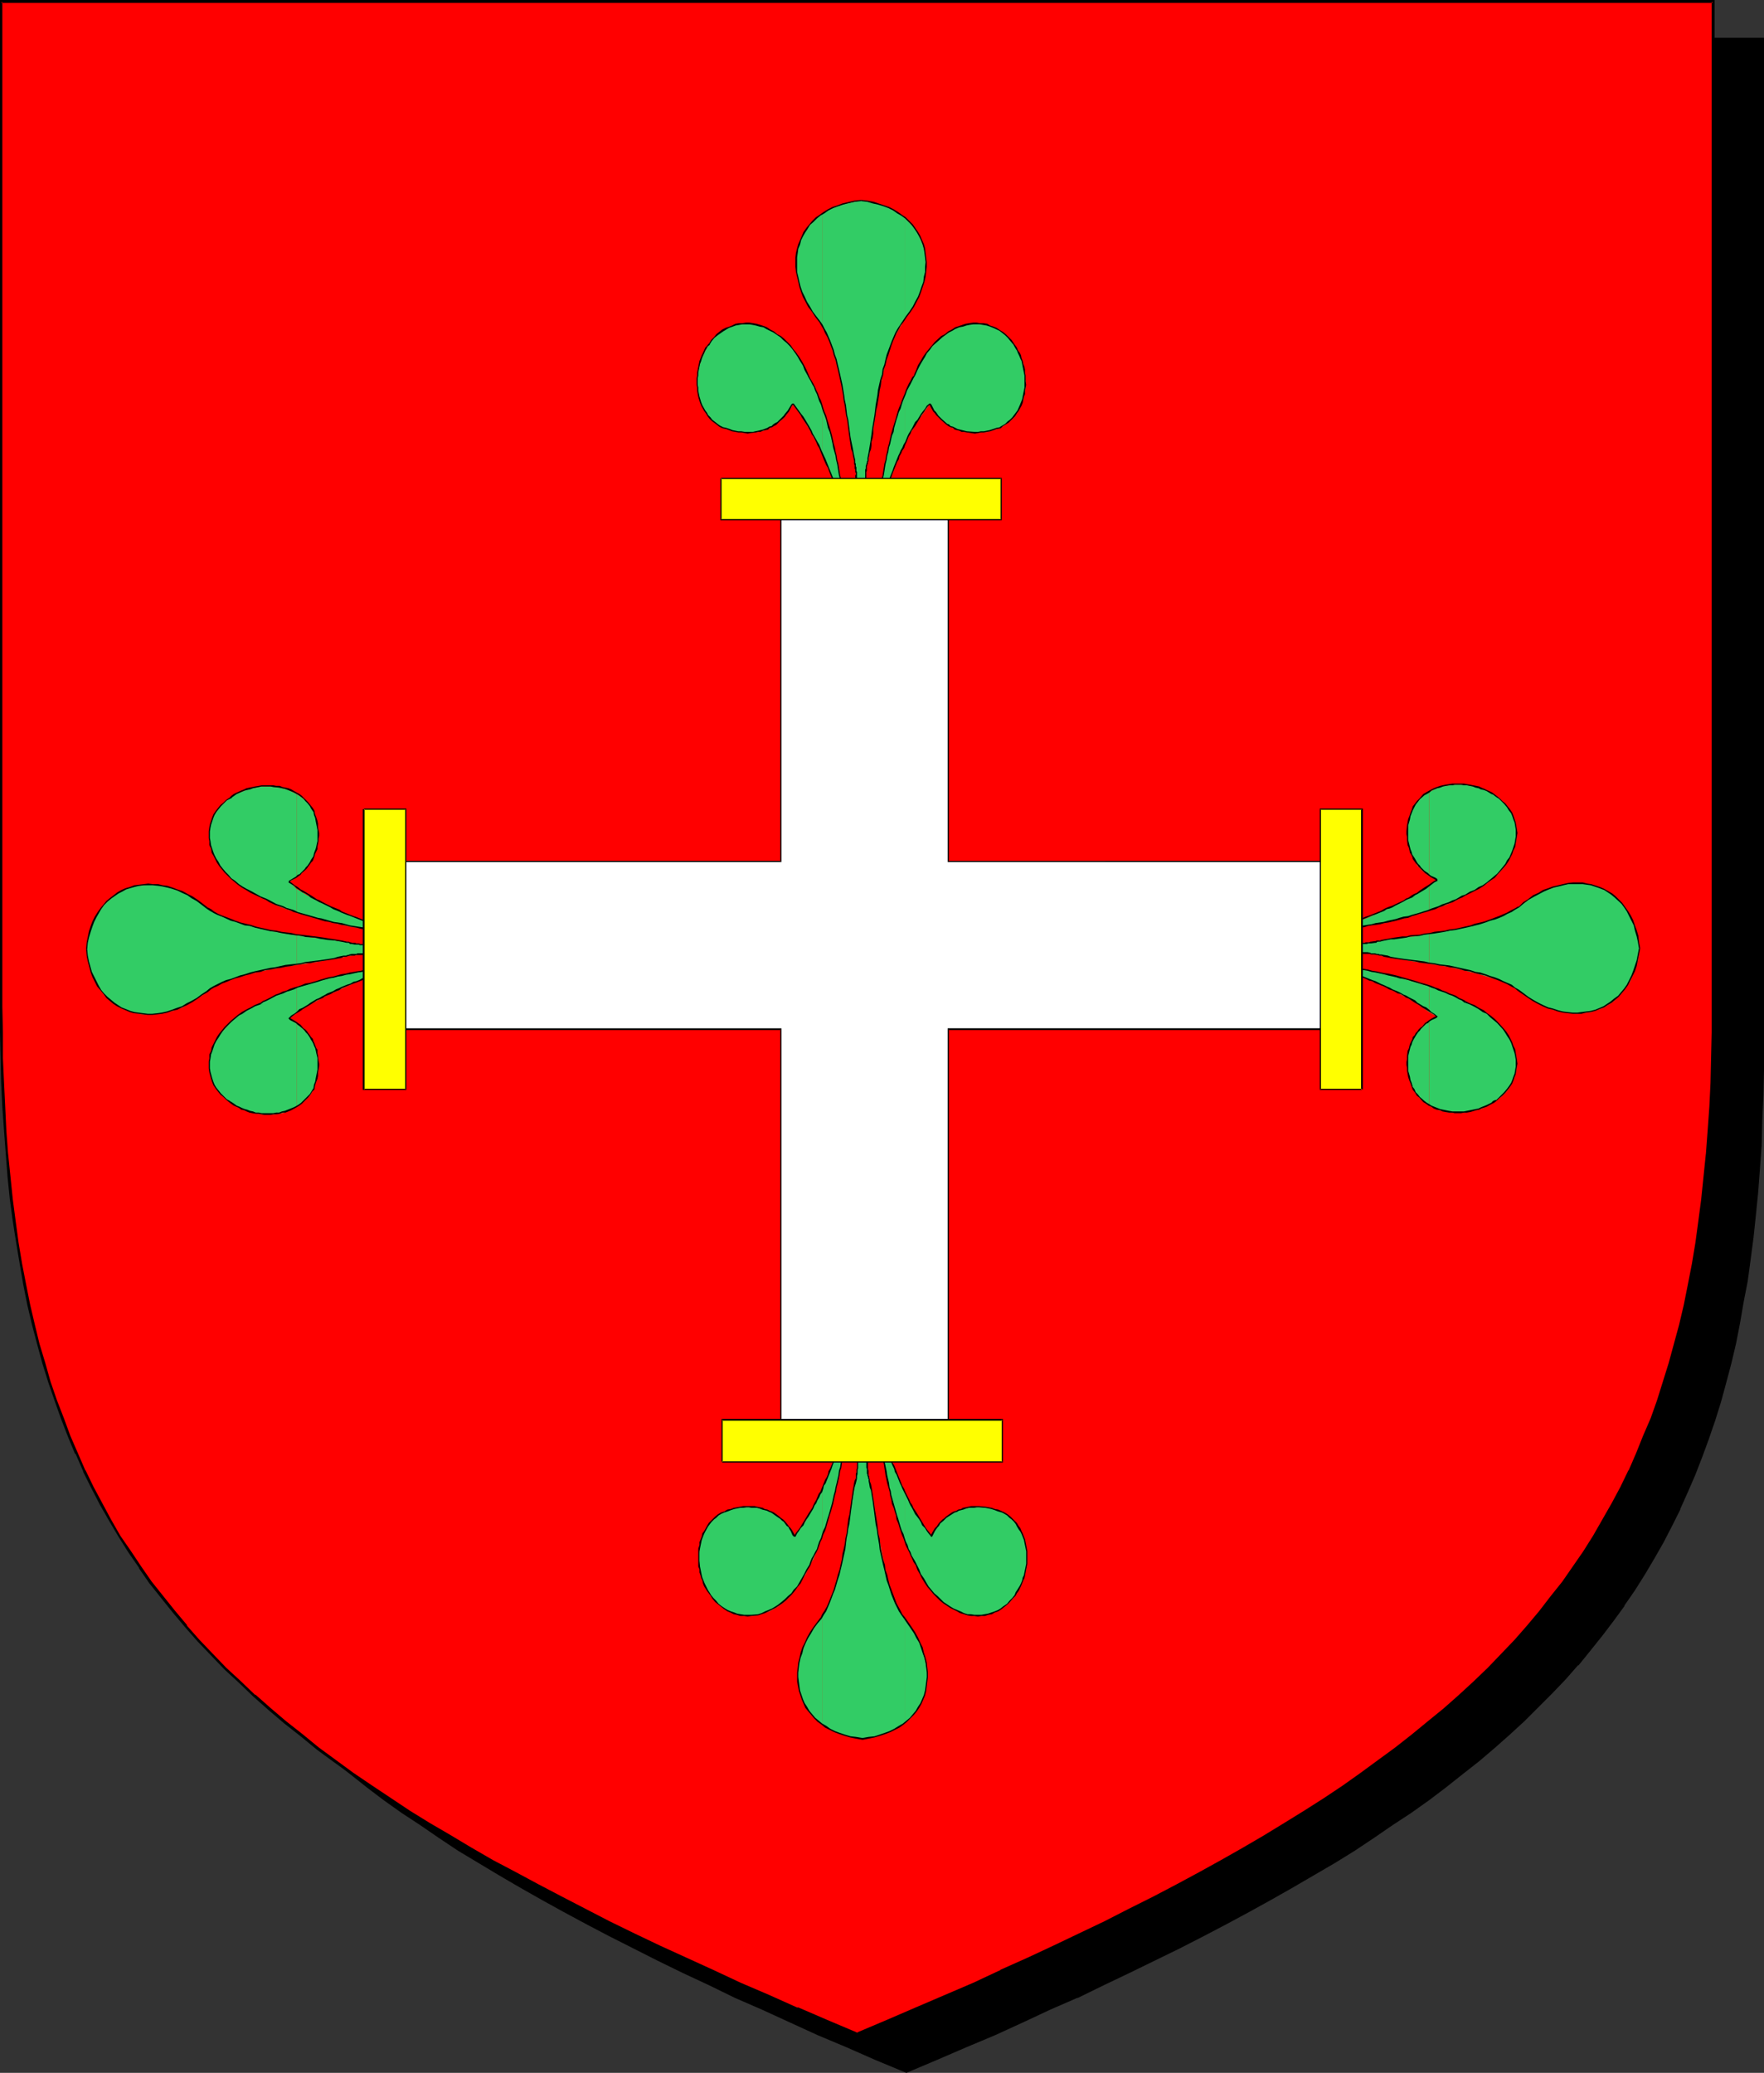 <?xml version="1.0" encoding="UTF-8" standalone="no"?>
<svg
   version="1.0"
   width="129.724mm"
   height="152.441mm"
   id="svg120"
   sodipodi:docname="Fleurety.wmf"
   xmlns:inkscape="http://www.inkscape.org/namespaces/inkscape"
   xmlns:sodipodi="http://sodipodi.sourceforge.net/DTD/sodipodi-0.dtd"
   xmlns="http://www.w3.org/2000/svg"
   xmlns:svg="http://www.w3.org/2000/svg">
  <rect width="100%" height="100%" fill="#333333" stroke="none"/>
  <sodipodi:namedview
     id="namedview120"
     pagecolor="#ffffff"
     bordercolor="#000000"
     borderopacity="0.25"
     inkscape:showpageshadow="2"
     inkscape:pageopacity="0.0"
     inkscape:pagecheckerboard="0"
     inkscape:deskcolor="#d1d1d1"
     inkscape:document-units="mm" />
  <defs
     id="defs1">
    <pattern
       id="WMFhbasepattern"
       patternUnits="userSpaceOnUse"
       width="6"
       height="6"
       x="0"
       y="0" />
  </defs>
  <path
     style="fill:#000000;fill-opacity:1;fill-rule:evenodd;stroke:none"
     d="m 251.934,575.832 8.403,-3.555 8.08,-3.555 8.08,-3.393 7.757,-3.555 7.757,-3.393 7.434,-3.393 7.272,-3.555 7.11,-3.393 6.949,-3.393 6.949,-3.393 6.626,-3.393 6.464,-3.393 6.302,-3.393 6.141,-3.393 5.979,-3.393 5.818,-3.393 5.656,-3.393 5.656,-3.393 5.333,-3.555 5.171,-3.393 5.171,-3.555 4.848,-3.555 4.848,-3.555 4.686,-3.555 4.363,-3.716 4.363,-3.716 4.202,-3.716 4.202,-3.716 3.878,-3.878 3.717,-3.878 3.717,-3.878 3.555,-3.878 3.394,-4.039 3.232,-4.039 3.07,-4.201 3.07,-4.201 2.909,-4.201 2.747,-4.362 2.586,-4.362 2.586,-4.524 2.424,-4.686 2.262,-4.524 2.101,-4.847 2.101,-4.847 1.939,-4.847 1.778,-5.009 1.778,-5.17 1.616,-5.17 1.454,-5.332 1.293,-5.493 1.293,-5.493 1.293,-5.655 0.97,-5.655 0.97,-5.978 0.97,-5.816 0.808,-6.14 0.646,-6.301 0.646,-6.301 0.485,-6.463 0.323,-6.624 0.323,-6.786 0.323,-6.947 v -6.947 l 0.162,-7.109 V 10.825 H 251.934 14.059 v 279.514 7.109 l 0.162,7.109 0.323,6.786 0.323,6.786 0.323,6.624 0.485,6.463 0.646,6.301 0.646,6.301 0.808,6.14 0.808,5.978 0.97,5.816 0.97,5.816 1.293,5.493 1.293,5.655 1.293,5.332 1.616,5.332 1.616,5.17 1.616,5.17 1.778,5.009 1.939,5.009 2.101,4.847 2.101,4.686 2.262,4.686 2.424,4.524 2.586,4.524 2.586,4.524 2.747,4.201 2.909,4.362 3.07,4.201 3.07,4.201 3.232,4.039 3.394,4.039 3.555,3.878 3.717,3.878 3.717,3.878 3.878,3.878 4.202,3.716 4.202,3.716 4.363,3.716 4.363,3.716 4.686,3.555 4.848,3.555 4.848,3.555 5.171,3.555 5.171,3.393 5.333,3.555 5.656,3.393 5.656,3.393 5.818,3.393 5.979,3.393 6.141,3.393 6.302,3.393 6.464,3.393 6.626,3.393 6.787,3.393 6.949,3.393 7.272,3.393 7.272,3.555 7.434,3.393 7.757,3.393 7.757,3.555 8.08,3.393 8.08,3.555 z"
     id="path1" />
  <path
     style="fill:#000000;fill-opacity:1;fill-rule:evenodd;stroke:none"
     d="m 251.934,576.155 8.403,-3.555 8.242,-3.555 8.08,-3.393 v 0 l 7.757,-3.555 7.595,-3.555 7.434,-3.231 h 0.162 l 7.272,-3.555 7.11,-3.393 6.949,-3.393 6.949,-3.393 6.626,-3.393 6.464,-3.393 6.302,-3.393 6.141,-3.393 5.979,-3.393 5.818,-3.393 5.818,-3.393 5.494,-3.393 5.333,-3.555 5.171,-3.555 5.171,-3.393 v 0 l 5.01,-3.555 4.686,-3.555 4.686,-3.716 4.525,-3.555 4.363,-3.716 4.202,-3.716 v 0 l 4.04,-3.716 3.878,-3.878 3.878,-3.878 3.717,-3.878 3.394,-3.878 h 0.162 l 3.394,-4.201 3.232,-4.039 3.07,-4.039 3.07,-4.201 v -0.162 l 2.909,-4.201 2.747,-4.362 2.586,-4.362 2.586,-4.524 2.424,-4.686 2.262,-4.524 v -0.162 l 2.101,-4.686 v 0 l 2.101,-4.847 1.939,-5.009 1.778,-4.847 1.778,-5.17 1.616,-5.17 1.454,-5.332 1.454,-5.493 v 0 l 1.293,-5.493 1.131,-5.816 0.97,-5.655 1.131,-5.816 0.808,-5.978 0.808,-6.14 0.646,-6.14 0.646,-6.463 v 0 l 0.485,-6.463 0.485,-6.624 0.162,-6.786 0.323,-6.947 0.162,-6.947 V 290.501 10.502 H 13.736 v 279.838 7.109 l 0.162,7.109 0.162,6.786 0.323,6.786 0.485,6.624 0.485,6.463 v 0 l 0.485,6.463 0.808,6.14 0.646,6.14 0.97,5.978 0.97,5.816 0.97,5.816 1.293,5.655 1.131,5.493 v 0 l 1.454,5.493 1.454,5.332 1.616,5.17 1.778,5.17 1.778,5.009 1.939,5.009 2.101,4.847 v 0 l 2.101,4.686 v 0 l 2.424,4.686 2.262,4.524 2.586,4.524 2.586,4.524 2.747,4.201 2.909,4.362 v 0 l 3.07,4.201 3.07,4.201 3.232,4.039 3.394,4.039 3.555,4.039 v 0 l 3.717,3.878 3.878,3.878 3.878,3.878 4.04,3.716 v 0 l 4.202,3.716 4.363,3.716 4.525,3.555 4.686,3.716 4.686,3.555 5.01,3.555 v 0 l 5.171,3.393 5.171,3.555 5.333,3.555 5.656,3.393 5.656,3.393 5.818,3.393 5.979,3.393 6.141,3.393 6.302,3.393 6.464,3.393 13.413,6.786 6.949,3.393 7.272,3.393 7.272,3.555 v 0 l 7.434,3.231 7.757,3.555 7.757,3.555 v 0 l 8.08,3.393 8.08,3.555 8.565,3.555 0.162,-0.646 -8.403,-3.716 -8.242,-3.393 -7.918,-3.555 v 0.162 l -7.757,-3.555 -7.757,-3.393 -7.434,-3.393 v 0 l -7.272,-3.555 -7.11,-3.393 -6.949,-3.393 -13.574,-6.786 -6.464,-3.393 -6.302,-3.393 -6.141,-3.393 -5.979,-3.393 -5.818,-3.393 -5.656,-3.393 -5.494,-3.393 -5.494,-3.555 -5.171,-3.393 -5.171,-3.555 h 0.162 l -5.01,-3.555 -4.686,-3.555 -4.686,-3.555 -4.525,-3.716 -4.363,-3.716 -4.202,-3.716 v 0.162 l -4.04,-3.716 -3.878,-3.878 -3.878,-3.878 -3.555,-3.878 v 0 l -3.555,-4.039 -3.394,-4.039 -3.232,-4.039 -3.07,-4.201 -3.07,-4.201 v 0.162 l -2.909,-4.362 -2.747,-4.362 -2.747,-4.362 -2.424,-4.524 -2.424,-4.524 -2.262,-4.686 v 0 l -2.101,-4.686 v 0 l -2.101,-4.847 -1.778,-5.009 -1.939,-5.009 -1.616,-5.009 -1.616,-5.17 -1.454,-5.493 -1.454,-5.332 v 0 l -1.293,-5.493 -1.131,-5.655 -1.131,-5.655 -0.97,-5.978 -0.808,-5.978 -0.808,-5.978 -0.646,-6.301 -0.646,-6.301 v 0 l -0.485,-6.463 -0.323,-6.624 -0.323,-6.786 -0.323,-6.786 v -7.109 l -0.162,-7.109 V 10.825 l -0.323,0.323 H 489.971 l -0.323,-0.323 V 290.501 l -0.162,7.109 -0.162,6.947 -0.162,6.947 -0.323,6.786 -0.485,6.624 -0.485,6.463 v -0.162 l -0.646,6.463 -0.646,6.14 -0.646,6.14 -0.97,5.978 -0.97,5.816 -1.131,5.816 -1.131,5.655 -1.293,5.493 v 0 l -1.454,5.332 -1.454,5.332 -1.616,5.17 -1.616,5.17 -1.778,5.009 -2.101,4.847 -1.939,4.847 v 0 l -2.101,4.847 v -0.162 l -2.262,4.686 -2.424,4.686 -2.586,4.362 -2.586,4.362 -2.747,4.524 -2.909,4.201 v 0 l -2.909,4.201 -3.232,4.039 -3.232,4.039 -3.394,4.201 v 0 l -3.394,3.878 -3.717,3.878 -3.878,3.878 -3.878,3.878 -4.04,3.716 v -0.162 l -4.202,3.716 -4.363,3.716 -4.525,3.716 -4.686,3.555 -4.686,3.555 -5.01,3.555 h 0.162 l -5.171,3.555 -5.171,3.393 -5.333,3.555 -5.656,3.393 -5.656,3.393 -5.818,3.393 -5.979,3.393 -6.141,3.393 -6.302,3.393 -6.464,3.393 -6.787,3.393 -6.787,3.393 -6.949,3.393 -7.11,3.393 -7.272,3.555 v 0 l -7.434,3.393 -7.595,3.393 -7.918,3.555 v -0.162 l -7.918,3.555 -8.242,3.393 -8.403,3.716 h 0.323 z"
     id="path2" />
  <path
     style="fill:#ff0000;fill-opacity:1;fill-rule:evenodd;stroke:none"
     d="m 238.198,565.33 8.403,-3.555 8.08,-3.393 8.08,-3.555 7.757,-3.393 7.757,-3.555 7.434,-3.393 7.272,-3.393 7.11,-3.393 7.11,-3.393 6.787,-3.393 6.626,-3.393 6.464,-3.393 6.302,-3.393 6.141,-3.393 5.979,-3.555 5.818,-3.231 5.818,-3.555 5.494,-3.393 5.333,-3.555 5.333,-3.393 5.01,-3.555 4.848,-3.555 4.848,-3.555 4.686,-3.555 4.525,-3.716 4.363,-3.716 4.04,-3.555 4.202,-3.878 3.878,-3.716 3.717,-3.878 3.717,-3.878 3.555,-4.039 3.394,-4.039 3.232,-4.039 3.07,-4.201 3.07,-4.201 2.909,-4.201 2.747,-4.362 2.586,-4.524 2.586,-4.362 2.424,-4.686 2.262,-4.686 2.101,-4.686 2.101,-4.847 1.939,-5.009 1.778,-4.847 1.778,-5.17 1.616,-5.17 1.454,-5.332 1.293,-5.493 1.293,-5.493 1.131,-5.655 1.131,-5.655 0.97,-5.978 0.97,-5.978 0.808,-6.14 0.646,-6.14 0.485,-6.301 0.485,-6.463 0.485,-6.786 0.323,-6.624 0.162,-6.947 0.162,-7.109 V 279.838 0.485 H 238.198 0.323 V 279.838 v 7.109 l 0.162,7.109 0.323,6.947 0.323,6.624 0.323,6.786 0.485,6.463 0.485,6.301 0.808,6.14 0.808,6.14 0.808,5.978 0.97,5.978 0.97,5.655 1.293,5.655 1.293,5.493 1.293,5.332 1.616,5.493 1.454,5.17 1.778,5.17 1.778,4.847 1.939,5.009 2.101,4.847 2.101,4.686 2.262,4.686 2.424,4.686 2.586,4.362 2.586,4.524 2.747,4.201 2.909,4.362 2.909,4.201 3.232,4.201 3.232,4.039 3.394,4.039 3.555,3.878 3.555,4.039 3.878,3.716 3.878,3.878 4.04,3.716 4.202,3.716 4.363,3.716 4.525,3.555 4.686,3.716 4.686,3.555 5.01,3.555 5.01,3.393 5.333,3.555 5.333,3.393 5.494,3.555 5.656,3.393 5.818,3.393 6.141,3.393 6.141,3.393 6.302,3.393 6.464,3.393 6.626,3.393 6.787,3.555 6.949,3.393 7.11,3.393 7.434,3.393 7.434,3.393 7.595,3.555 7.918,3.393 7.918,3.555 8.242,3.393 z"
     id="path3" />
  <path
     style="fill:#000000;fill-opacity:1;fill-rule:evenodd;stroke:none"
     d="m 238.198,565.815 8.403,-3.555 8.242,-3.555 8.08,-3.393 v -0.162 l 7.757,-3.555 7.595,-3.393 h 0.162 l 7.434,-3.393 7.272,-3.393 14.221,-6.947 6.787,-3.231 6.626,-3.393 6.464,-3.393 6.302,-3.393 6.141,-3.393 5.979,-3.555 5.818,-3.393 5.818,-3.393 5.494,-3.393 5.333,-3.555 5.333,-3.393 5.01,-3.555 5.01,-3.555 v 0 l 4.848,-3.555 4.525,-3.555 4.525,-3.716 4.363,-3.716 4.202,-3.716 v 0 l 4.04,-3.716 4.04,-3.878 3.717,-3.878 3.717,-3.878 3.394,-3.878 h 0.162 l 3.394,-4.039 3.232,-4.039 3.07,-4.201 v 0 l 3.07,-4.362 2.909,-4.201 2.747,-4.362 2.586,-4.362 2.586,-4.524 2.424,-4.524 2.262,-4.686 v -0.162 l 2.101,-4.686 v 0 l 2.101,-4.847 1.939,-5.009 1.778,-5.009 1.778,-5.009 1.616,-5.332 1.454,-5.17 1.454,-5.493 v 0 l 1.131,-5.655 1.293,-5.655 0.97,-5.655 1.131,-5.816 0.808,-6.14 0.808,-5.978 0.646,-6.301 0.485,-6.301 v 0 l 0.646,-6.463 0.323,-6.786 0.323,-6.624 0.323,-6.947 v -7.109 l 0.162,-7.109 V 0 H 0 v 279.838 7.109 l 0.162,7.109 0.162,6.947 0.323,6.624 0.485,6.786 0.485,6.463 v 0 l 0.485,6.301 0.646,6.301 0.808,5.978 0.97,6.14 0.97,5.816 0.97,5.655 1.131,5.655 1.293,5.493 1.454,5.493 v 0 l 1.454,5.332 1.616,5.17 1.778,5.17 1.778,5.009 1.939,5.009 1.939,4.686 h 0.162 l 2.101,4.847 v 0.162 l 2.262,4.524 2.424,4.686 2.586,4.524 2.586,4.362 2.747,4.362 2.909,4.201 v 0.162 l 2.909,4.201 3.232,4.039 3.232,4.039 3.394,4.039 v 0 l 3.555,4.039 3.717,3.878 3.717,3.878 4.04,3.716 4.04,3.878 v 0 l 4.202,3.716 4.363,3.716 4.525,3.555 4.525,3.716 4.848,3.555 v 0 l 5.01,3.555 5.01,3.393 5.171,3.555 5.494,3.393 5.494,3.555 5.656,3.393 5.818,3.393 5.979,3.393 6.302,3.393 6.141,3.393 6.626,3.393 13.413,6.786 6.949,3.393 7.11,3.393 7.434,3.555 7.434,3.393 v 0 l 7.757,3.393 7.757,3.555 8.08,3.393 v 0.162 l 8.08,3.555 8.565,3.555 0.162,-0.808 -8.403,-3.555 -8.242,-3.555 v 0.162 l -7.918,-3.555 -7.918,-3.393 -7.595,-3.555 v 0 l -7.434,-3.393 -7.434,-3.393 -7.11,-3.393 -6.949,-3.393 -13.413,-6.947 -6.464,-3.393 -6.302,-3.393 -6.141,-3.231 -6.141,-3.555 -5.656,-3.393 -5.818,-3.393 -5.494,-3.393 -5.333,-3.555 -5.333,-3.555 -5.01,-3.393 -4.848,-3.555 v 0 L 88.557,485.677 84.032,481.961 79.507,478.406 75.144,474.69 70.942,470.974 v 0.162 l -4.04,-3.878 -4.04,-3.716 -3.717,-3.878 -3.717,-3.878 -3.555,-4.039 h 0.162 l -3.394,-4.039 -3.232,-4.039 -3.232,-4.039 -2.909,-4.201 v 0 l -2.909,-4.362 -2.909,-4.201 -2.586,-4.524 -2.424,-4.524 -2.424,-4.524 -2.262,-4.686 v 0.162 l -2.101,-4.847 v 0 l -2.101,-4.847 -1.778,-4.847 -1.939,-5.009 -1.778,-5.17 -1.454,-5.17 -1.616,-5.332 v 0 l -1.293,-5.332 -1.293,-5.493 -1.131,-5.655 -1.131,-5.816 -0.97,-5.816 -0.808,-5.978 -0.808,-6.14 -0.646,-6.301 -0.646,-6.301 v 0.162 l -0.485,-6.463 -0.323,-6.786 -0.323,-6.624 -0.323,-6.947 v -7.109 L 0.646,279.838 V 0.485 L 0.323,0.808 H 476.073 l -0.323,-0.323 V 279.838 v 7.109 l -0.162,7.109 -0.162,6.947 -0.323,6.624 -0.485,6.786 -0.485,6.463 v -0.162 l -0.646,6.301 -0.646,6.301 -0.808,6.14 -0.808,5.978 -0.97,5.816 -1.131,5.816 -1.131,5.655 -1.293,5.493 v 0 l -1.454,5.332 -1.454,5.332 -1.616,5.17 -1.616,5.17 -1.778,5.009 -2.101,4.847 -1.939,4.847 v 0 l -2.101,4.847 v -0.162 l -2.262,4.686 -2.424,4.524 -2.586,4.524 -2.586,4.524 -2.747,4.362 -2.909,4.201 -2.909,4.201 v 0 l -3.232,4.039 -3.232,4.201 -3.394,4.039 v 0 l -3.394,3.878 -3.717,3.878 -3.717,3.878 -4.04,3.878 -4.04,3.716 v 0 l -4.202,3.716 -4.363,3.555 -4.525,3.716 -4.525,3.555 -4.848,3.555 v 0 l -4.848,3.555 -5.01,3.555 -5.333,3.555 -5.333,3.393 -5.494,3.393 -5.818,3.555 -5.818,3.393 -5.979,3.393 -6.141,3.393 -6.302,3.393 -6.464,3.393 -6.787,3.393 -6.626,3.393 -14.221,6.786 -7.272,3.393 -7.595,3.393 h 0.162 l -7.595,3.555 -7.918,3.393 v 0 l -7.918,3.393 -8.242,3.555 -8.403,3.555 h 0.323 z"
     id="path4" />
  <path
     style="fill:#ffffff;fill-opacity:1;fill-rule:evenodd;stroke:none"
     d="M 217.029,239.445 H 107.464 V 286.139 H 217.029 V 399.56 H 263.569 V 286.139 H 372.488 V 239.445 H 263.569 V 139.111 h -46.541 z"
     id="path5" />
  <path
     style="fill:#000000;fill-opacity:1;fill-rule:evenodd;stroke:none"
     d="m 216.867,239.445 0.162,-0.162 H 107.302 v 47.017 h 109.726 l -0.162,-0.162 V 399.722 H 263.731 V 286.139 l -0.162,0.162 h 109.08 v -47.017 H 263.569 l 0.162,0.162 V 138.949 h -46.864 v 100.496 l 0.323,0.162 V 139.111 l -0.162,0.323 h 46.541 l -0.162,-0.323 v 100.496 h 109.08 l -0.162,-0.162 v 46.693 l 0.162,-0.323 H 263.408 v 113.745 l 0.162,-0.162 h -46.541 l 0.162,0.162 V 285.816 H 107.464 l 0.162,0.323 v -46.693 l -0.162,0.162 h 109.726 z"
     id="path6" />
  <path
     style="fill:#32cc65;fill-opacity:1;fill-rule:evenodd;stroke:none"
     d="m 397.212,283.877 v 23.428 l 1.131,0.485 1.131,0.646 1.293,0.323 1.131,0.323 1.293,0.162 h 1.293 2.586 l 2.424,-0.485 2.424,-0.646 2.101,-0.969 1.778,-1.293 0.97,-0.646 0.808,-0.646 0.808,-0.808 0.646,-0.808 0.646,-0.808 0.485,-0.969 0.808,-1.777 0.485,-1.777 0.162,-1.939 -0.162,-1.939 -0.485,-1.939 -0.808,-1.939 -0.97,-1.939 -1.293,-1.777 -1.616,-1.777 -1.778,-1.777 -2.262,-1.454 -2.424,-1.454 -2.586,-1.293 -2.262,-1.131 -2.424,-0.969 -2.586,-1.131 -2.747,-0.969 v 0 7.109 l 1.131,0.646 1.131,0.646 -1.131,0.646 z"
     id="path7" />
  <path
     style="fill:#32cc65;fill-opacity:1;fill-rule:evenodd;stroke:none"
     d="m 397.212,259.48 v 8.402 l 3.394,0.485 3.394,0.646 3.394,0.808 3.232,0.808 3.232,0.969 3.07,0.969 2.747,1.293 1.293,0.646 1.131,0.808 1.293,0.969 1.454,1.131 1.293,0.646 1.454,0.808 1.293,0.808 1.454,0.485 1.293,0.485 1.454,0.323 1.293,0.323 1.454,0.162 1.293,0.162 1.293,0.162 2.586,-0.323 1.293,-0.162 1.131,-0.485 1.131,-0.323 1.293,-0.485 0.97,-0.646 1.131,-0.646 0.97,-0.808 0.97,-0.969 0.808,-0.808 0.808,-1.131 0.808,-1.131 0.808,-1.131 0.485,-1.293 0.646,-1.454 0.485,-1.454 0.485,-1.616 0.323,-1.616 0.162,-1.616 -0.162,-1.777 -0.323,-1.616 -0.485,-1.616 -0.323,-1.454 -0.646,-1.293 -0.646,-1.293 -0.646,-1.293 -0.808,-1.131 -1.778,-1.939 -0.808,-0.808 -1.131,-0.808 -0.97,-0.808 -1.131,-0.485 -1.131,-0.485 -1.131,-0.485 -1.131,-0.323 -1.293,-0.323 -1.293,-0.162 h -1.293 -1.293 l -1.293,0.162 -1.454,0.162 -1.293,0.323 -1.454,0.485 -1.293,0.485 -1.454,0.485 -1.293,0.646 -1.454,0.808 -1.454,0.969 -1.293,0.969 -1.293,0.969 -1.293,0.808 -1.293,0.646 -2.747,1.293 -2.909,1.131 -3.232,0.969 -3.394,0.808 -3.394,0.808 -3.394,0.485 z"
     id="path8" />
  <path
     style="fill:#32cc65;fill-opacity:1;fill-rule:evenodd;stroke:none"
     d="m 397.212,246.07 v 7.109 l 2.747,-0.969 2.586,-0.969 2.424,-1.131 2.262,-1.293 2.586,-1.293 2.424,-1.293 2.262,-1.616 1.778,-1.616 1.616,-1.777 1.293,-1.939 0.97,-1.777 0.808,-2.1 0.485,-1.777 0.162,-2.1 -0.162,-1.777 -0.485,-1.939 -0.808,-1.777 -1.131,-1.777 -0.646,-0.808 -0.808,-0.646 -0.808,-0.808 -0.97,-0.646 -0.808,-0.646 -0.97,-0.485 -2.101,-0.969 -2.424,-0.646 -2.424,-0.485 h -2.586 l -1.293,0.162 -1.293,0.162 -1.131,0.162 -1.293,0.485 -1.131,0.485 -1.131,0.646 v 23.266 l 2.262,1.131 -1.131,0.808 z"
     id="path9" />
  <path
     style="fill:#32cc65;fill-opacity:1;fill-rule:evenodd;stroke:none"
     d="m 397.212,243.485 v -23.266 l -1.293,0.808 -1.293,1.131 -1.131,1.454 -0.97,1.454 -0.485,1.616 -0.485,1.616 -0.162,1.454 -0.162,1.454 v 1.454 l 0.162,1.293 0.162,1.293 0.323,1.131 0.485,1.131 0.485,1.131 0.646,0.969 0.485,0.969 1.616,1.616 z"
     id="path10" />
  <path
     style="fill:#32cc65;fill-opacity:1;fill-rule:evenodd;stroke:none"
     d="m 397.212,253.179 v -7.109 l -2.747,1.939 -2.909,1.616 -2.747,1.616 -2.909,1.293 -5.818,2.585 -3.07,1.131 -3.232,1.293 -0.323,0.162 -0.162,0.162 -0.162,0.162 v 0.162 l 0.162,0.162 h 0.162 0.162 0.323 l 2.747,-0.485 2.909,-0.485 2.909,-0.485 2.909,-0.485 5.979,-1.454 z"
     id="path11" />
  <path
     style="fill:#32cc65;fill-opacity:1;fill-rule:evenodd;stroke:none"
     d="m 397.212,267.882 v -8.402 l -2.101,0.485 -2.101,0.323 -1.939,0.162 -1.939,0.323 -1.616,0.162 -1.616,0.162 -1.293,0.323 -1.131,0.162 -1.293,0.323 -1.293,0.162 -2.586,0.323 h -2.586 -2.747 v 2.262 l 2.586,0.162 2.747,0.162 2.586,0.162 1.293,0.162 1.293,0.162 0.97,0.323 1.454,0.323 1.454,0.162 1.778,0.323 1.778,0.323 2.101,0.323 2.101,0.323 z"
     id="path12" />
  <path
     style="fill:#32cc65;fill-opacity:1;fill-rule:evenodd;stroke:none"
     d="m 397.212,281.292 v -7.109 0 l -5.818,-1.777 -5.979,-1.454 -5.818,-1.293 -2.909,-0.485 -2.747,-0.323 h -0.485 l -0.323,0.162 v 0.162 l 0.162,0.162 h 0.162 l 0.323,0.162 3.232,1.293 3.07,1.293 5.818,2.585 2.909,1.454 2.747,1.454 2.909,1.777 z"
     id="path13" />
  <path
     style="fill:#32cc65;fill-opacity:1;fill-rule:evenodd;stroke:none"
     d="m 397.212,307.304 v -23.428 l -1.616,1.454 -1.616,1.616 -0.485,0.808 -0.646,0.969 -0.485,1.131 -0.485,1.131 -0.323,1.131 -0.162,1.293 -0.162,1.293 v 1.293 l 0.162,1.454 0.162,1.454 0.485,1.616 0.485,1.616 0.97,1.616 1.131,1.454 1.293,1.131 z"
     id="path14" />
  <path
     style="fill:#32cc65;fill-opacity:1;fill-rule:evenodd;stroke:none"
     d="m 251.611,450.293 v 28.598 l 1.454,-1.293 1.131,-1.293 0.97,-1.454 0.97,-1.616 0.646,-1.777 0.485,-1.616 0.323,-1.777 0.162,-1.939 -0.162,-1.939 -0.323,-1.939 -0.485,-1.939 -0.485,-1.939 -0.97,-2.1 -0.97,-1.939 -1.293,-2.1 z"
     id="path15" />
  <path
     style="fill:#32cc65;fill-opacity:1;fill-rule:evenodd;stroke:none"
     d="m 251.611,415.232 v 13.572 l 0.808,1.777 0.646,1.454 1.616,2.908 1.293,2.747 1.293,2.262 1.616,2.1 1.616,1.939 1.778,1.616 1.939,1.293 1.939,0.969 1.778,0.646 2.101,0.485 1.939,0.162 1.939,-0.162 1.778,-0.485 1.778,-0.808 0.808,-0.485 0.808,-0.646 0.808,-0.646 0.808,-0.646 0.808,-0.969 0.646,-0.808 0.808,-1.293 0.808,-1.293 0.485,-1.454 0.485,-1.616 0.485,-1.616 0.162,-1.616 0.162,-1.616 -0.162,-1.777 -0.162,-1.616 -0.485,-1.616 -0.485,-1.616 -0.808,-1.454 -0.97,-1.454 -1.131,-1.131 -1.293,-1.131 -1.616,-0.969 -1.778,-0.646 -1.778,-0.485 -1.778,-0.162 h -1.616 -1.454 l -1.454,0.323 -1.454,0.323 -1.131,0.485 -1.293,0.646 -0.97,0.646 -1.131,0.808 -0.97,0.808 -0.646,0.969 -0.808,0.969 -0.646,1.131 -0.646,0.969 -1.131,-1.454 -0.97,-1.454 -1.939,-2.908 -1.778,-2.908 z"
     id="path16" />
  <path
     style="fill:#32cc65;fill-opacity:1;fill-rule:evenodd;stroke:none"
     d="m 251.611,109.382 v 13.733 l 1.454,-2.747 1.616,-2.747 1.778,-2.585 1.939,-2.747 0.646,0.969 0.646,1.131 0.646,0.969 0.97,0.969 0.97,0.808 0.97,0.808 1.131,0.646 1.131,0.646 1.293,0.485 1.293,0.323 1.454,0.162 1.616,0.162 1.616,-0.162 1.616,-0.162 1.778,-0.485 1.778,-0.646 1.616,-0.969 1.293,-0.969 1.293,-1.293 0.808,-1.454 0.808,-1.454 0.646,-1.616 0.323,-1.616 0.323,-1.777 v -1.616 l -0.162,-1.616 -0.162,-1.616 -0.323,-1.777 -0.485,-1.454 -0.646,-1.454 -0.808,-1.293 -0.808,-1.293 -0.646,-0.969 -0.646,-0.808 -0.808,-0.646 -0.808,-0.646 -1.616,-1.131 -1.778,-0.808 -1.939,-0.485 -1.939,-0.162 -1.939,0.162 -1.939,0.485 -1.939,0.646 -1.939,1.131 -1.778,1.293 -1.778,1.454 -1.778,1.939 -1.454,2.1 -1.454,2.424 -1.293,2.585 -1.293,2.585 z"
     id="path17" />
  <path
     style="fill:#32cc65;fill-opacity:1;fill-rule:evenodd;stroke:none"
     d="m 251.611,60.75 v 27.79 l 1.293,-1.939 1.293,-1.939 0.97,-1.939 0.808,-1.777 0.646,-1.939 0.485,-1.939 0.162,-1.939 v -1.777 -1.939 l -0.323,-1.616 -0.485,-1.777 -0.646,-1.616 -0.808,-1.616 -0.97,-1.454 -1.131,-1.293 z"
     id="path18" />
  <path
     style="fill:#32cc65;fill-opacity:1;fill-rule:evenodd;stroke:none"
     d="M 251.611,88.54 V 60.75 l -1.131,-0.969 -1.293,-0.808 -1.454,-0.808 -1.454,-0.646 -1.616,-0.646 -1.778,-0.485 -1.778,-0.323 -1.778,-0.323 -1.616,0.323 -1.616,0.323 -1.454,0.323 -1.293,0.485 -1.454,0.485 -1.131,0.485 -1.131,0.646 -1.131,0.646 v 31.183 l 1.131,2.1 0.97,2.262 0.808,2.424 0.808,2.585 0.808,2.585 0.646,2.908 0.97,5.493 0.485,2.585 0.323,2.585 0.485,2.585 0.323,2.262 0.323,2.1 0.323,1.939 0.323,1.616 0.323,1.454 0.323,2.424 0.162,2.585 0.162,2.747 v 2.747 h 2.262 l 0.162,-2.747 v -2.747 l 0.162,-2.585 0.162,-1.293 0.323,-1.131 0.323,-1.454 0.323,-1.777 0.323,-2.1 0.323,-2.262 0.323,-2.424 0.323,-2.585 0.485,-2.747 0.485,-2.908 1.131,-5.655 0.646,-2.747 0.808,-2.747 0.808,-2.585 1.131,-2.585 1.131,-2.1 1.131,-1.939 0.323,-0.485 z"
     id="path19" />
  <path
     style="fill:#32cc65;fill-opacity:1;fill-rule:evenodd;stroke:none"
     d="m 251.611,123.116 v -13.733 l -1.293,3.231 -1.131,3.555 -0.97,3.555 -0.97,3.716 -0.808,3.555 -0.646,3.555 -0.646,3.555 -0.485,3.393 v 0.323 0.323 l 0.162,0.162 v 0 h 0.323 l 0.162,-0.162 0.162,-0.162 0.808,-2.1 0.808,-1.939 1.454,-3.716 1.454,-3.716 z"
     id="path20" />
  <path
     style="fill:#32cc65;fill-opacity:1;fill-rule:evenodd;stroke:none"
     d="m 251.611,428.804 v -13.572 l -1.454,-3.231 -1.454,-3.393 -0.646,-1.777 -0.646,-1.777 -1.616,-3.716 -0.162,-0.323 -0.323,-0.162 -0.162,0.162 v 0 l -0.162,0.323 0.162,0.323 0.323,3.231 0.646,3.393 0.646,3.393 0.808,3.555 0.97,3.555 0.808,3.393 1.131,3.393 z"
     id="path21" />
  <path
     style="fill:#32cc65;fill-opacity:1;fill-rule:evenodd;stroke:none"
     d="m 251.611,478.891 v -28.598 -0.162 l -0.162,-0.323 -1.293,-1.939 -1.131,-2.262 -0.97,-2.424 -0.808,-2.585 -0.808,-2.747 -0.646,-2.747 -1.131,-5.816 -0.646,-2.747 -0.323,-2.747 -0.323,-2.585 -0.485,-2.585 -0.323,-2.262 -0.323,-1.939 -0.323,-1.777 -0.323,-1.454 -0.162,-1.293 -0.162,-1.293 -0.162,-2.585 -0.162,-2.585 -0.162,-2.747 h -2.101 l -0.162,1.293 v 1.293 l -0.162,5.332 -0.323,2.424 -0.323,1.454 -0.323,1.616 -0.323,1.939 -0.323,2.262 -0.485,2.424 -0.323,2.585 -0.485,2.747 -0.323,2.747 -1.131,5.655 -0.646,2.747 -0.808,2.585 -0.808,2.585 -0.97,2.585 -1.131,2.262 -1.131,1.939 v 30.213 l 2.424,1.454 1.293,0.646 1.293,0.485 1.454,0.485 1.454,0.323 1.616,0.323 1.616,0.162 1.939,-0.162 1.778,-0.323 1.616,-0.485 1.454,-0.485 1.454,-0.646 1.293,-0.646 1.293,-0.808 z"
     id="path22" />
  <path
     style="fill:#32cc65;fill-opacity:1;fill-rule:evenodd;stroke:none"
     d="m 228.502,413.778 v 13.249 l 1.131,-3.07 0.97,-3.07 0.808,-3.231 0.808,-3.393 0.808,-3.231 0.646,-3.231 0.485,-3.231 0.646,-2.908 v -0.323 -0.323 h -0.162 l -0.162,-0.162 -0.323,0.162 -0.323,0.323 -1.454,3.231 -1.293,3.231 -1.293,3.07 z"
     id="path23" />
  <path
     style="fill:#32cc65;fill-opacity:1;fill-rule:evenodd;stroke:none"
     d="M 228.502,113.26 V 126.347 l 1.293,2.747 1.131,2.908 1.293,2.908 1.293,3.07 0.162,0.323 h 0.323 0.162 l 0.162,-0.162 v -0.646 l -0.485,-2.908 -0.485,-2.908 -0.646,-3.07 -0.646,-3.07 -1.616,-6.301 -0.97,-2.908 z"
     id="path24" />
  <path
     style="fill:#32cc65;fill-opacity:1;fill-rule:evenodd;stroke:none"
     d="M 228.502,90.64 V 59.457 l -1.616,1.293 -1.454,1.454 -1.131,1.454 -1.131,1.616 -0.808,1.777 -0.485,1.777 -0.323,1.939 -0.323,1.939 0.162,1.939 0.162,2.1 0.485,2.1 0.808,2.262 0.97,2.1 1.131,2.1 1.293,2.1 1.616,2.1 0.323,0.646 z"
     id="path25" />
  <path
     style="fill:#32cc65;fill-opacity:1;fill-rule:evenodd;stroke:none"
     d="m 228.502,126.347 v -13.087 l -0.808,-2.424 -0.97,-2.262 -0.97,-2.262 -1.131,-2.1 -1.293,-2.585 -1.293,-2.424 -1.616,-2.1 -1.616,-1.939 -1.778,-1.454 -1.939,-1.293 -1.778,-1.131 -1.939,-0.646 -1.939,-0.485 -2.101,-0.162 -1.778,0.162 -1.939,0.485 -1.778,0.808 -1.616,1.131 -0.808,0.646 -0.808,0.646 -0.808,0.808 -0.646,0.969 -0.808,1.293 -0.646,1.293 -0.646,1.454 -0.485,1.454 -0.485,1.777 -0.162,1.616 -0.162,1.616 0.162,1.616 0.162,1.777 0.485,1.616 0.485,1.616 0.808,1.454 0.97,1.454 1.131,1.293 1.454,0.969 1.454,0.969 1.939,0.646 1.778,0.485 1.616,0.162 1.616,0.162 1.616,-0.162 1.293,-0.162 1.454,-0.323 1.293,-0.485 1.131,-0.646 2.101,-1.454 0.97,-0.808 0.808,-0.969 0.646,-0.969 0.646,-1.131 0.646,-0.969 1.293,1.777 1.131,1.777 2.101,3.393 1.939,3.555 z"
     id="path26" />
  <path
     style="fill:#32cc65;fill-opacity:1;fill-rule:evenodd;stroke:none"
     d="m 228.502,427.027 v -13.249 l -1.454,3.393 -1.778,3.231 -1.939,3.393 -1.293,1.616 -1.131,1.616 -0.646,-0.969 -0.646,-1.131 -0.646,-0.969 -0.97,-0.969 -0.808,-0.808 -1.131,-0.808 -0.97,-0.646 -1.293,-0.646 -1.131,-0.485 -1.454,-0.323 -1.454,-0.323 h -1.454 -1.616 l -1.778,0.162 -1.778,0.485 -1.778,0.646 -1.616,0.969 -1.293,1.131 -1.131,1.131 -0.97,1.454 -0.808,1.454 -0.485,1.616 -0.485,1.616 -0.162,1.616 -0.162,1.777 0.162,1.616 0.162,1.616 0.323,1.616 0.485,1.616 0.646,1.454 0.808,1.293 0.808,1.293 0.646,0.808 0.808,0.969 0.646,0.646 0.808,0.646 0.808,0.646 0.97,0.485 1.778,0.808 1.939,0.485 1.778,0.162 1.939,-0.162 1.939,-0.485 2.101,-0.646 1.778,-0.969 1.939,-1.293 1.778,-1.616 1.616,-1.939 1.454,-2.1 1.454,-2.262 1.293,-2.747 0.97,-1.616 0.808,-2.1 0.808,-1.939 z"
     id="path27" />
  <path
     style="fill:#32cc65;fill-opacity:1;fill-rule:evenodd;stroke:none"
     d="m 228.502,479.375 v -30.213 l -0.162,0.485 v 0 l -0.162,0.162 -1.454,2.1 -1.454,2.1 -1.131,2.1 -0.808,2.1 -0.808,2.1 -0.485,2.1 -0.162,1.939 -0.162,2.1 0.162,1.939 0.323,1.777 0.646,1.939 0.646,1.616 0.97,1.616 1.131,1.454 1.454,1.454 z"
     id="path28" />
  <path
     style="fill:#32cc65;fill-opacity:1;fill-rule:evenodd;stroke:none"
     d="m 82.416,284.523 v 23.104 l 1.454,-0.969 1.293,-1.131 1.131,-1.293 0.97,-1.616 0.485,-1.616 0.323,-1.454 0.323,-1.454 v -1.454 -1.293 -1.293 l -0.323,-1.293 -0.323,-1.131 -0.323,-1.131 -0.485,-0.969 -0.646,-0.969 -0.646,-0.969 -1.454,-1.616 z"
     id="path29" />
  <path
     style="fill:#32cc65;fill-opacity:1;fill-rule:evenodd;stroke:none"
     d="m 82.416,274.506 v 6.947 l 2.909,-1.777 2.909,-1.616 2.747,-1.454 2.909,-1.293 2.747,-1.293 3.07,-1.293 3.07,-1.293 1.616,-0.646 1.616,-0.808 0.323,-0.162 h 0.162 v -0.323 -0.162 h -0.162 l -0.323,-0.162 -0.162,0.162 -2.747,0.323 -2.909,0.485 -2.909,0.485 -2.909,0.646 -5.979,1.454 z"
     id="path30" />
  <path
     style="fill:#32cc65;fill-opacity:1;fill-rule:evenodd;stroke:none"
     d="m 82.416,259.965 v 8.24 l 2.262,-0.323 2.101,-0.323 1.939,-0.323 1.778,-0.323 1.778,-0.323 1.454,-0.162 1.454,-0.323 1.131,-0.323 2.424,-0.323 2.586,-0.162 2.747,-0.162 h 1.293 l 1.293,-0.162 v -2.262 l -2.586,-0.162 h -2.586 l -2.586,-0.162 -1.293,-0.162 -1.131,-0.323 -1.293,-0.162 -1.293,-0.162 -1.616,-0.323 -1.616,-0.162 -1.939,-0.323 -1.939,-0.162 -2.101,-0.323 z"
     id="path31" />
  <path
     style="fill:#32cc65;fill-opacity:1;fill-rule:evenodd;stroke:none"
     d="m 82.416,247.039 v 6.624 l 5.979,1.777 5.979,1.454 2.909,0.646 2.909,0.485 2.909,0.485 2.747,0.323 h 0.162 0.323 l 0.162,-0.162 v 0 -0.323 l -0.162,-0.162 -0.323,-0.162 -3.232,-1.293 -3.07,-1.293 -3.07,-1.131 -2.747,-1.293 -2.909,-1.293 -2.747,-1.293 -2.909,-1.616 z"
     id="path32" />
  <path
     style="fill:#32cc65;fill-opacity:1;fill-rule:evenodd;stroke:none"
     d="m 82.416,220.703 v 23.104 l 1.778,-1.454 1.454,-1.616 0.646,-0.969 0.646,-0.969 0.485,-0.969 0.323,-1.131 0.323,-1.131 0.323,-1.293 v -1.293 -1.454 -1.293 l -0.323,-1.616 -0.323,-1.454 -0.485,-1.616 -0.97,-1.454 -1.131,-1.293 -1.293,-1.131 z"
     id="path33" />
  <path
     style="fill:#32cc65;fill-opacity:1;fill-rule:evenodd;stroke:none"
     d="m 82.416,243.808 v -23.104 l -0.97,-0.485 -1.293,-0.646 -1.131,-0.323 -1.293,-0.323 -1.131,-0.162 -1.293,-0.162 h -2.586 l -2.424,0.485 -2.262,0.646 -2.262,0.969 -0.97,0.485 -0.808,0.646 -0.97,0.646 -0.808,0.808 -0.808,0.808 -0.646,0.646 -1.131,1.777 -0.808,1.777 -0.485,1.939 -0.162,1.777 0.162,1.939 0.485,1.939 0.646,1.939 1.131,1.939 1.293,1.777 1.616,1.939 1.778,1.616 2.101,1.454 2.424,1.454 2.586,1.293 2.262,1.131 2.424,1.293 2.586,0.969 2.747,0.969 v -6.624 l -0.97,-0.969 -1.131,-0.969 1.131,-0.646 z"
     id="path34" />
  <path
     style="fill:#32cc65;fill-opacity:1;fill-rule:evenodd;stroke:none"
     d="m 82.416,268.205 v -8.24 l -3.232,-0.485 -3.394,-0.646 -3.394,-0.646 -3.394,-0.969 -3.232,-0.969 -3.07,-1.131 -1.454,-0.485 -1.293,-0.808 -1.293,-0.646 -1.131,-0.808 -1.293,-0.969 -1.454,-0.969 -1.293,-0.969 -1.293,-0.808 -1.454,-0.646 -1.454,-0.485 -1.293,-0.485 -1.293,-0.485 -1.454,-0.323 -1.293,-0.162 -1.454,-0.162 h -1.293 l -1.293,0.162 -1.293,0.162 -1.131,0.162 -1.293,0.323 -1.131,0.485 -2.262,1.131 -0.97,0.646 -0.97,0.808 -0.97,0.808 -0.97,0.969 -0.808,1.131 -0.808,1.131 -0.646,1.131 -0.646,1.293 -0.485,1.454 -0.485,1.293 -0.485,1.616 -0.323,1.616 -0.162,1.616 0.162,1.777 0.323,1.616 0.485,1.616 0.485,1.454 0.485,1.293 0.646,1.293 1.454,2.424 0.808,0.969 0.97,0.969 0.808,0.808 0.97,0.808 1.131,0.808 1.131,0.485 1.131,0.485 1.131,0.485 1.131,0.323 1.293,0.323 1.293,0.162 h 1.293 1.293 l 1.293,-0.162 1.454,-0.162 1.293,-0.323 1.454,-0.323 1.293,-0.485 1.454,-0.485 1.293,-0.808 1.454,-0.808 1.293,-0.808 1.454,-0.969 1.293,-0.969 1.131,-0.808 1.293,-0.646 1.293,-0.808 1.454,-0.485 2.909,-1.131 3.394,-0.969 3.394,-0.808 3.394,-0.646 3.394,-0.646 z"
     id="path35" />
  <path
     style="fill:#32cc65;fill-opacity:1;fill-rule:evenodd;stroke:none"
     d="m 82.416,281.453 v -6.947 l -2.747,1.131 -2.586,0.969 -2.424,1.131 -2.262,1.131 -2.586,1.293 -2.424,1.454 -2.101,1.454 -1.778,1.777 -1.616,1.777 -1.293,1.777 -1.131,1.939 -0.646,1.939 -0.485,1.939 -0.162,1.939 0.162,1.939 0.485,1.777 0.808,1.777 1.131,1.777 0.646,0.808 0.808,0.646 0.808,0.808 0.97,0.646 0.808,0.646 0.97,0.646 1.131,0.485 1.131,0.485 2.262,0.646 2.424,0.485 h 2.586 1.293 l 2.424,-0.485 1.131,-0.485 1.293,-0.485 0.97,-0.646 v -23.104 l -0.97,-0.646 -1.131,-0.808 1.131,-0.808 z"
     id="path36" />
  <path
     style="fill:#000000;fill-opacity:1;fill-rule:evenodd;stroke:none"
     d="m 234.481,401.661 v -0.162 l -0.162,0.969 -0.485,3.231 -0.162,0.969 -0.162,1.131 -0.323,0.969 -0.162,1.293 -0.485,2.1 -0.323,1.293 -0.162,0.969 -0.323,1.131 -0.485,2.262 -0.323,1.131 -0.323,1.131 -0.323,1.131 -0.323,0.969 -0.323,1.131 -0.323,1.131 -0.485,0.969 -0.323,0.969 -0.323,1.131 -0.485,0.969 -0.323,0.969 -0.323,1.131 -0.485,0.808 -0.485,0.969 -0.485,0.808 -0.323,0.808 -0.323,0.969 0.323,0.162 0.323,-0.969 0.323,-0.808 0.485,-0.969 0.485,-0.808 0.485,-0.969 0.323,-0.969 0.323,-0.969 0.485,-0.969 0.323,-1.131 0.485,-0.969 0.323,-0.969 0.323,-1.131 0.323,-1.131 0.323,-1.131 0.323,-0.969 0.323,-1.131 0.323,-1.131 0.485,-2.262 0.323,-1.131 0.162,-1.131 0.323,-1.131 0.485,-2.262 0.162,-1.131 0.323,-0.969 0.162,-1.131 0.162,-1.131 0.646,-3.07 0.162,-0.969 v 0 z"
     id="path37" />
  <path
     style="fill:#000000;fill-opacity:1;fill-rule:evenodd;stroke:none"
     d="m 224.947,434.944 -0.808,1.293 -0.646,1.293 -0.646,1.131 -0.646,1.131 -0.646,1.131 -0.97,0.969 -0.646,0.969 -0.97,0.808 -0.808,0.808 -0.97,0.808 -0.808,0.646 -0.97,0.646 -0.808,0.485 -1.131,0.485 -0.808,0.323 -0.97,0.485 -0.97,0.323 -1.939,0.162 h -0.97 -0.97 l -0.97,-0.162 -0.97,-0.162 -0.808,-0.323 -0.97,-0.323 -0.808,-0.323 -0.808,-0.485 -0.97,-0.646 -0.808,-0.646 -0.646,-0.808 -0.808,-0.808 -0.646,-0.808 -0.162,0.162 0.485,0.808 0.808,0.969 0.808,0.646 0.808,0.646 0.808,0.646 0.97,0.646 0.808,0.323 0.97,0.485 0.808,0.162 0.97,0.323 h 1.131 l 0.97,0.162 0.97,-0.162 1.939,-0.162 0.97,-0.323 0.97,-0.323 0.97,-0.485 0.97,-0.485 0.97,-0.485 0.97,-0.646 0.97,-0.646 0.97,-0.808 0.808,-0.808 0.808,-0.808 0.808,-0.969 0.808,-1.131 0.808,-0.969 0.646,-1.293 0.646,-1.293 0.646,-1.131 0.808,-1.293 z"
     id="path38" />
  <path
     style="fill:#000000;fill-opacity:1;fill-rule:evenodd;stroke:none"
     d="m 197.637,443.346 -0.485,-0.808 -0.323,-0.485 -0.646,-1.293 -0.323,-0.646 -0.323,-0.808 -0.323,-0.808 -0.162,-0.646 -0.162,-0.808 -0.162,-0.808 -0.162,-0.808 -0.162,-1.616 v -1.777 -0.808 l 0.162,-0.808 0.162,-0.808 0.162,-0.808 0.162,-0.808 0.323,-0.808 0.323,-0.808 0.323,-0.646 0.808,-1.454 0.485,-0.646 0.485,-0.646 0.646,-0.646 0.646,-0.485 0.646,-0.646 0.808,-0.485 0.808,-0.323 v -0.323 l -0.97,0.323 -0.808,0.485 -0.808,0.646 -0.485,0.485 -0.646,0.646 -0.646,0.646 -0.485,0.808 -0.808,1.454 -0.485,0.646 -0.162,0.808 -0.323,0.808 -0.323,0.808 v 0.808 l -0.323,0.969 v 0.808 0.808 1.777 1.616 l 0.323,0.808 v 0.808 l 0.323,0.969 0.162,0.646 0.323,0.646 0.162,0.808 0.323,0.808 0.808,1.293 0.485,0.646 0.485,0.646 z"
     id="path39" />
  <path
     style="fill:#000000;fill-opacity:1;fill-rule:evenodd;stroke:none"
     d="m 201.353,420.403 0.97,-0.323 0.808,-0.323 0.97,-0.323 1.616,-0.323 h 0.808 l 0.97,-0.162 h 0.646 l 0.808,0.162 h 0.808 0.646 l 0.646,0.162 0.808,0.323 0.646,0.162 0.646,0.162 0.646,0.323 0.485,0.162 0.485,0.323 1.131,0.808 0.97,0.646 0.485,0.485 0.485,0.323 0.808,1.131 0.485,0.323 0.323,0.646 0.323,0.485 0.485,1.131 0.485,0.485 v 0 l 0.323,-0.162 v -0.162 l -0.323,-0.485 -0.646,-1.131 -0.323,-0.485 -0.485,-0.485 -0.323,-0.485 -0.808,-0.969 -0.485,-0.485 -0.485,-0.323 -0.97,-0.808 -1.131,-0.808 -0.646,-0.323 -0.485,-0.162 -0.646,-0.323 -0.808,-0.162 -0.485,-0.323 -0.808,-0.162 -0.808,-0.162 -0.646,-0.162 h -0.808 -0.808 -0.646 -0.97 l -0.808,0.162 -1.778,0.323 -0.808,0.323 -0.97,0.162 -0.808,0.485 z"
     id="path40" />
  <path
     style="fill:#000000;fill-opacity:1;fill-rule:evenodd;stroke:none"
     d="m 221.069,427.189 v 0 l 0.485,-0.969 0.485,-0.646 0.485,-0.808 0.808,-0.808 0.323,-0.808 0.485,-0.808 0.485,-0.646 0.485,-0.808 0.97,-1.616 0.323,-0.808 0.485,-0.646 0.323,-0.808 0.485,-0.808 0.323,-0.808 0.485,-0.646 0.323,-0.969 0.162,-0.808 0.485,-0.646 0.323,-0.808 0.323,-0.808 0.323,-0.808 0.323,-0.808 0.323,-0.808 0.323,-0.969 0.323,-0.808 1.131,-2.585 0.323,-0.808 0.323,-0.969 0.485,-0.646 v -0.162 h -0.323 v -0.162 l -0.485,0.808 -0.323,0.969 -0.485,0.969 -0.97,2.585 -0.323,0.808 -0.323,0.808 -0.485,0.808 -0.162,0.808 -0.323,0.808 -0.485,0.808 -0.323,0.808 -0.323,0.808 -0.323,0.808 -0.323,0.808 -0.485,0.646 -0.323,0.808 -0.323,0.808 -0.485,0.808 -0.323,0.646 -0.323,0.808 -0.97,1.454 -0.485,0.808 -0.485,0.808 -0.485,0.808 -0.485,0.808 -0.485,0.808 -0.485,0.646 -0.646,0.808 -0.485,0.808 v 0 z"
     id="path41" />
  <path
     style="fill:#000000;fill-opacity:1;fill-rule:evenodd;stroke:none"
     d="m 233.997,401.499 v -0.162 -0.162 h 0.162 v -0.162 h 0.162 l -0.162,-0.162 0.162,0.162 h 0.323 l -0.162,-0.485 -0.162,0.485 h 0.162 v 0.323 h 0.162 l -0.162,0.323 v -0.162 l 0.485,0.162 v 0 l -0.162,-0.485 v 0 -0.323 -0.162 h -0.162 l -0.162,0.323 -0.162,-0.323 0.162,-0.162 -0.485,0.162 v 0 h -0.162 v 0.162 l -0.162,0.162 v 0.323 -0.162 z"
     id="path42" />
  <path
     style="fill:#000000;fill-opacity:1;fill-rule:evenodd;stroke:none"
     d="m 238.683,400.853 h 2.101 v -0.323 h -2.101 z"
     id="path43" />
  <path
     style="fill:#000000;fill-opacity:1;fill-rule:evenodd;stroke:none"
     d="m 240.622,400.691 v 1.939 l 0.162,0.323 v 1.616 0.323 0.808 0.323 1.939 l 0.162,0.323 v 0.646 0.646 l 0.162,0.323 v 0.323 l 0.162,0.323 v 0.323 l 0.162,0.323 h 0.323 l -0.162,-0.485 v -0.323 l -0.162,-0.323 v -0.162 -0.323 -0.646 l -0.162,-0.646 v -0.323 -1.939 l -0.162,-0.323 v -0.808 -0.323 -1.616 l -0.162,-0.323 v -1.939 z"
     id="path44" />
  <path
     style="fill:#000000;fill-opacity:1;fill-rule:evenodd;stroke:none"
     d="m 241.43,411.193 v 0 0.485 l 0.162,0.808 0.162,0.969 0.323,0.808 0.323,2.1 0.162,0.969 0.162,1.293 0.162,1.131 0.485,3.878 0.323,1.454 0.162,1.293 0.485,2.908 0.162,1.454 0.323,1.454 0.323,1.454 0.323,1.454 0.323,1.293 0.323,1.454 0.323,1.454 0.485,1.293 0.808,2.585 0.97,2.424 1.131,2.262 0.646,0.969 0.808,1.131 0.323,-0.323 -0.808,-0.969 -0.485,-0.969 -1.131,-2.1 -0.97,-2.585 -0.97,-2.585 -0.323,-1.293 -0.323,-1.454 -0.485,-1.293 -0.162,-1.454 -0.485,-1.454 -0.323,-1.454 -0.323,-1.454 -0.162,-1.293 -0.162,-1.616 -0.323,-1.293 -0.162,-1.293 -0.162,-1.454 -0.646,-3.878 -0.162,-1.131 -0.162,-1.293 -0.162,-0.969 -0.323,-2.1 -0.162,-0.969 -0.162,-0.808 -0.323,-0.808 v -0.485 0 z"
     id="path45" />
  <path
     style="fill:#000000;fill-opacity:1;fill-rule:evenodd;stroke:none"
     d="m 251.288,449.97 1.778,2.585 0.97,1.454 0.646,1.293 0.808,1.293 0.485,1.454 0.485,1.454 0.485,1.293 0.323,1.454 0.162,1.293 0.162,1.293 v 1.293 l -0.162,1.293 -0.323,2.424 -0.323,1.293 -0.485,1.131 -0.485,1.131 -0.646,0.969 -0.646,1.131 -0.808,0.969 -0.808,0.969 -0.97,0.808 -0.97,0.808 -1.131,0.646 -1.293,0.808 -1.293,0.646 -1.293,0.485 -1.454,0.485 -1.454,0.485 -1.616,0.162 -1.778,0.323 v 0 0.485 h 0.162 l 1.616,-0.323 1.616,-0.323 1.616,-0.485 1.454,-0.485 1.293,-0.485 1.293,-0.646 1.293,-0.646 1.131,-0.808 0.97,-0.808 0.97,-0.969 0.97,-0.969 0.808,-0.969 0.646,-0.969 0.646,-1.131 0.485,-1.131 0.485,-1.131 0.323,-1.293 0.323,-2.585 0.162,-1.293 v -1.293 l -0.162,-1.293 -0.162,-1.454 -0.323,-1.293 -0.485,-1.454 -0.323,-1.454 -0.646,-1.293 -0.646,-1.454 -0.808,-1.454 -0.97,-1.454 -1.778,-2.585 z"
     id="path46" />
  <path
     style="fill:#000000;fill-opacity:1;fill-rule:evenodd;stroke:none"
     d="m 239.653,483.091 h 0.162 l -1.939,-0.323 -1.454,-0.162 -1.616,-0.485 -1.454,-0.485 -1.293,-0.485 -1.293,-0.646 -1.131,-0.808 -1.131,-0.646 -0.97,-0.808 -0.97,-0.808 -0.808,-0.969 -0.808,-0.969 -0.646,-1.131 -0.646,-0.969 -0.485,-1.131 -0.808,-2.424 -0.323,-2.424 -0.162,-1.293 v -1.293 l 0.162,-1.293 0.162,-1.293 0.323,-1.454 0.485,-1.293 0.323,-1.454 0.646,-1.454 0.646,-1.293 0.808,-1.293 0.808,-1.454 0.97,-1.293 1.131,-1.293 -0.323,-0.323 -0.97,1.293 -0.97,1.293 -0.97,1.454 -0.808,1.454 -0.646,1.454 -0.646,1.293 -0.485,1.454 -0.323,1.454 -0.323,1.293 -0.162,1.454 -0.162,1.293 v 1.293 1.293 l 0.485,2.585 0.808,2.424 0.485,1.131 0.485,1.131 0.808,0.969 0.808,0.969 0.808,0.969 0.97,0.969 1.131,0.808 0.97,0.808 1.293,0.646 1.293,0.646 1.293,0.485 1.454,0.485 1.616,0.485 1.616,0.323 1.778,0.323 v 0 z"
     id="path47" />
  <path
     style="fill:#000000;fill-opacity:1;fill-rule:evenodd;stroke:none"
     d="m 228.341,449.97 v 0 l 0.646,-1.131 0.646,-0.969 0.485,-1.131 0.485,-1.131 0.97,-2.585 0.485,-1.131 0.808,-2.747 0.485,-1.454 0.323,-1.454 0.323,-1.293 0.323,-1.454 0.323,-1.454 0.323,-1.454 0.162,-1.454 0.162,-1.454 0.323,-1.454 0.162,-1.293 0.323,-1.454 0.162,-1.293 0.162,-1.293 0.162,-1.293 0.162,-1.131 0.162,-1.293 0.162,-0.969 0.323,-2.1 0.162,-0.808 0.323,-0.969 0.162,-0.646 0.162,-0.646 -0.323,-0.162 -0.323,0.646 -0.162,0.646 -0.162,0.969 -0.162,0.808 -0.323,2.262 -0.162,0.969 -0.162,1.293 -0.162,1.131 -0.162,1.293 -0.323,1.293 -0.162,1.293 -0.162,1.454 -0.162,1.293 -0.323,1.454 -0.162,1.454 -0.323,1.454 -0.323,1.293 -0.162,1.454 -0.323,1.454 -0.323,1.454 -0.485,1.454 -0.323,1.293 -0.808,2.747 -0.485,1.293 -0.97,2.424 -0.485,1.131 -0.646,1.131 -0.646,0.969 -0.485,1.131 v -0.162 z"
     id="path48" />
  <path
     style="fill:#000000;fill-opacity:1;fill-rule:evenodd;stroke:none"
     d="m 238.198,411.032 v -0.808 l 0.162,-0.485 v -0.485 -0.162 -0.323 -0.323 l 0.162,-0.323 v -1.616 -0.323 l 0.162,-0.162 -0.162,-0.485 v -0.969 l 0.162,-0.323 v -1.616 -0.323 -1.293 l 0.162,-0.162 v -0.162 h -0.323 v -0.162 l -0.162,0.323 v 1.454 l -0.162,0.323 v 1.616 0.323 0.969 0.485 0.162 0.323 1.616 l -0.162,0.323 v 0.323 0.323 0.162 l -0.162,0.323 v 0.323 0.323 0.808 -0.162 z"
     id="path49" />
  <path
     style="fill:#000000;fill-opacity:1;fill-rule:evenodd;stroke:none"
     d="m 244.824,401.661 v 0.969 l 0.485,1.939 v 1.131 l 0.323,1.131 0.323,2.1 0.162,1.131 0.485,2.262 0.323,1.131 0.323,1.131 0.162,1.131 0.323,1.131 0.162,1.131 0.485,1.131 0.323,1.131 0.323,0.969 0.162,1.131 0.485,1.131 0.323,1.131 0.323,0.969 0.323,0.969 0.485,1.131 0.323,0.969 0.323,0.969 0.485,0.969 0.485,0.969 0.323,0.808 0.485,0.969 0.323,0.808 0.646,0.969 v 0 l 0.323,-0.162 v 0 l -0.485,-0.969 -0.485,-0.808 -0.485,-0.808 -0.323,-0.969 -0.485,-0.808 -0.323,-1.131 -0.485,-0.969 -0.323,-0.969 -0.323,-1.131 -0.485,-0.969 -0.323,-0.969 -0.323,-1.131 -0.323,-1.131 -0.323,-0.969 -0.323,-1.131 -0.323,-1.131 -0.323,-1.131 -0.323,-1.131 -0.323,-1.131 -0.162,-1.131 -0.323,-0.969 -0.162,-1.293 -0.485,-2.1 -0.162,-1.131 -0.485,-2.262 -0.162,-0.969 -0.162,-1.131 -0.323,-1.939 v -0.969 z"
     id="path50" />
  <path
     style="fill:#000000;fill-opacity:1;fill-rule:evenodd;stroke:none"
     d="m 254.52,435.105 0.485,1.293 0.646,1.131 0.646,1.293 0.808,1.293 0.646,0.969 0.97,1.131 0.808,0.969 0.808,0.808 0.808,0.808 0.97,0.808 0.97,0.646 0.97,0.646 0.97,0.485 0.97,0.485 0.808,0.485 1.131,0.323 0.97,0.323 0.97,0.162 h 0.97 l 0.97,0.162 0.97,-0.162 h 0.97 l 0.97,-0.323 0.97,-0.162 0.808,-0.485 0.97,-0.323 0.97,-0.646 0.808,-0.646 0.808,-0.646 0.646,-0.646 0.808,-0.969 0.808,-0.808 -0.323,-0.162 -0.646,0.808 -0.808,0.808 -0.646,0.808 -0.97,0.646 -0.808,0.646 -0.808,0.485 -0.808,0.323 -0.97,0.323 -0.97,0.323 -0.97,0.162 -0.808,0.162 h -0.97 -0.97 l -0.97,-0.162 h -0.97 l -0.97,-0.323 -0.97,-0.485 -0.808,-0.323 -1.131,-0.485 -0.808,-0.485 -0.97,-0.646 -0.97,-0.646 -0.808,-0.808 -0.808,-0.808 -0.97,-0.808 -0.808,-0.969 -0.808,-0.969 -0.646,-1.131 -0.646,-1.131 -0.808,-1.131 -0.485,-1.293 -0.646,-1.293 z"
     id="path51" />
  <path
     style="fill:#000000;fill-opacity:1;fill-rule:evenodd;stroke:none"
     d="m 282.315,443.507 v 0 l 0.323,-0.646 0.485,-0.646 0.646,-1.293 0.323,-0.808 0.323,-0.808 0.323,-0.646 0.162,-0.646 0.162,-0.969 0.162,-0.808 0.162,-0.808 0.162,-0.808 v -0.808 -2.585 l -0.162,-0.969 -0.162,-0.808 -0.323,-1.616 -0.646,-1.616 -0.323,-0.646 -0.323,-0.808 -0.485,-0.646 -0.485,-0.808 -0.646,-0.646 -0.646,-0.646 -0.485,-0.485 -0.808,-0.646 -0.808,-0.485 -0.646,-0.323 -0.162,0.323 0.646,0.323 0.808,0.485 0.646,0.646 0.646,0.485 0.646,0.646 0.485,0.646 0.323,0.646 0.485,0.808 0.485,0.646 0.323,0.646 0.646,1.616 0.323,1.616 0.162,0.808 0.162,0.808 v 2.585 0.808 l -0.162,0.808 -0.162,0.808 -0.162,0.808 -0.162,0.808 -0.323,0.646 -0.162,0.808 -0.323,0.808 -0.323,0.646 -0.808,1.293 -0.323,0.485 -0.323,0.808 v 0 z"
     id="path52" />
  <path
     style="fill:#000000;fill-opacity:1;fill-rule:evenodd;stroke:none"
     d="m 278.598,420.08 -1.131,-0.485 -0.97,-0.162 -0.808,-0.323 -1.778,-0.323 -1.778,-0.162 h -0.646 -0.808 -0.808 l -1.454,0.323 -0.808,0.162 -0.485,0.323 -0.808,0.162 -0.485,0.323 -0.646,0.162 -0.646,0.323 -1.616,1.131 -0.485,0.485 -0.485,0.323 -0.97,0.969 -0.323,0.485 -0.323,0.485 -0.485,0.485 -0.323,0.485 -0.646,1.131 -0.162,0.646 0.323,0.162 0.323,-0.646 0.485,-0.969 0.323,-0.485 0.485,-0.646 0.323,-0.323 0.323,-0.646 0.97,-0.808 0.485,-0.485 0.323,-0.323 1.778,-1.131 0.485,-0.323 0.646,-0.162 0.485,-0.323 0.646,-0.162 0.646,-0.162 0.808,-0.323 0.646,-0.162 h 0.646 0.808 l 0.808,-0.162 h 0.646 l 1.778,0.162 1.616,0.323 0.97,0.323 0.808,0.323 1.131,0.323 z"
     id="path53" />
  <path
     style="fill:#000000;fill-opacity:1;fill-rule:evenodd;stroke:none"
     d="m 259.045,426.865 -0.646,-0.808 -0.646,-0.808 -0.485,-0.646 -0.485,-0.808 -0.485,-0.808 -0.485,-0.808 -0.485,-0.808 -0.485,-0.808 -0.97,-1.454 -0.323,-0.808 -0.485,-0.646 -0.323,-0.808 -0.808,-1.616 -0.323,-0.646 -0.323,-0.808 -0.485,-0.808 -0.323,-0.808 -0.323,-0.808 -0.323,-0.808 -0.323,-0.808 -0.323,-0.808 -0.323,-0.808 -0.323,-0.808 -0.485,-0.808 -0.323,-0.969 -0.646,-1.616 -0.323,-0.969 -0.323,-0.969 -0.485,-0.646 h -0.323 l 0.323,0.808 0.485,0.969 0.162,0.808 0.808,1.777 0.323,0.808 0.323,0.808 0.485,0.969 0.162,0.808 0.485,0.808 0.323,0.808 0.323,0.808 0.323,0.808 0.323,0.646 0.323,0.808 0.485,0.969 0.323,0.646 0.808,1.616 0.323,0.808 0.323,0.646 0.485,0.808 0.808,1.616 0.646,0.808 0.485,0.646 0.485,0.808 0.323,0.808 0.808,0.808 0.485,0.808 0.485,0.646 0.808,0.969 z"
     id="path54" />
  <path
     style="fill:#000000;fill-opacity:1;fill-rule:evenodd;stroke:none"
     d="m 245.955,401.338 v -0.162 l -0.162,-0.162 v 0 l -0.162,-0.323 v 0 0 h -0.485 v 0 -0.162 l -0.162,0.162 h -0.162 v 0.323 0 0.162 0 l -0.162,0.323 0.323,0.323 -0.162,-0.162 0.485,-0.162 h -0.162 v -0.162 h -0.162 0.162 v -0.162 0 -0.162 h 0.162 -0.162 0.162 v -0.162 0.162 h 0.162 v 0.162 l 0.162,0.323 v -0.162 z"
     id="path55" />
  <path
     style="fill:#000000;fill-opacity:1;fill-rule:evenodd;stroke:none"
     d="m 373.942,269.012 h 0.97 l 3.07,0.485 1.131,0.162 0.97,0.162 1.131,0.323 1.131,0.162 2.262,0.485 1.131,0.323 2.262,0.485 0.97,0.323 1.131,0.162 1.293,0.323 0.97,0.323 1.131,0.323 1.131,0.323 0.97,0.323 1.131,0.323 1.131,0.485 0.97,0.323 0.97,0.485 0.97,0.323 0.97,0.323 0.97,0.485 0.97,0.323 0.97,0.485 0.808,0.485 0.808,0.323 0.808,0.646 h 0.162 v -0.485 h 0.162 l -0.97,-0.485 -0.808,-0.323 -0.97,-0.646 -0.808,-0.323 -0.97,-0.323 -0.97,-0.485 -0.97,-0.323 -0.97,-0.485 -0.97,-0.323 -1.131,-0.485 -0.97,-0.323 -1.131,-0.323 -1.131,-0.323 -0.97,-0.323 -1.131,-0.323 -1.131,-0.323 -1.131,-0.323 -1.131,-0.323 -1.131,-0.323 -2.101,-0.485 -1.131,-0.162 -2.262,-0.485 -1.131,-0.162 -1.131,-0.323 -0.97,-0.162 -1.131,-0.162 -3.232,-0.646 h -0.97 z"
     id="path56" />
  <path
     style="fill:#000000;fill-opacity:1;fill-rule:evenodd;stroke:none"
     d="m 407.232,278.707 1.293,0.485 1.293,0.646 1.131,0.646 1.131,0.808 1.131,0.485 0.97,0.969 0.97,0.808 0.97,0.808 1.616,1.777 0.646,0.969 0.485,0.808 0.646,0.969 0.485,0.969 0.323,0.969 0.323,0.969 0.323,0.969 0.162,0.808 0.162,0.969 v 1.131 0.808 l -0.162,0.969 -0.162,0.969 -0.323,0.808 -0.323,0.969 -0.323,0.808 -0.646,0.969 -0.485,0.646 -0.808,0.969 -0.646,0.646 -0.808,0.808 -0.808,0.808 0.162,0.162 0.808,-0.808 0.808,-0.646 0.808,-0.808 0.646,-0.808 0.646,-0.808 0.646,-0.969 0.323,-0.808 0.323,-0.969 0.323,-0.808 0.162,-1.131 0.162,-0.969 0.162,-0.808 -0.162,-1.131 -0.162,-0.969 -0.162,-0.969 -0.162,-0.969 -0.485,-0.969 -0.323,-0.969 -0.485,-0.969 -0.485,-0.969 -0.646,-0.969 -0.808,-0.969 -1.616,-1.777 -0.808,-0.808 -0.97,-0.808 -1.131,-0.808 -0.97,-0.808 -1.293,-0.646 -1.293,-0.808 -1.293,-0.485 -1.293,-0.646 z"
     id="path57" />
  <path
     style="fill:#000000;fill-opacity:1;fill-rule:evenodd;stroke:none"
     d="m 415.796,305.85 v -0.162 l -0.808,0.323 -0.485,0.485 -1.293,0.646 -1.616,0.646 -0.646,0.323 -0.808,0.162 -1.616,0.323 -0.808,0.162 -0.808,0.162 h -0.808 -1.778 -0.646 l -0.97,-0.162 -0.808,-0.162 -0.808,-0.162 -0.808,-0.162 -0.808,-0.323 -0.808,-0.323 -0.808,-0.323 -0.485,-0.323 -0.808,-0.485 -0.646,-0.485 -1.293,-1.131 -0.485,-0.646 -0.646,-0.646 -0.323,-0.808 -0.485,-0.646 h -0.323 l 0.323,0.808 0.646,0.808 0.485,0.808 0.646,0.485 1.131,1.293 0.808,0.485 0.646,0.485 0.808,0.323 0.646,0.485 0.808,0.323 0.97,0.162 0.646,0.323 0.808,0.162 0.97,0.162 h 0.97 l 0.646,0.162 h 1.778 l 0.808,-0.162 h 0.808 l 0.97,-0.162 1.616,-0.485 0.808,-0.162 0.646,-0.323 1.454,-0.485 1.454,-0.808 0.646,-0.323 0.646,-0.485 v 0 z"
     id="path58" />
  <path
     style="fill:#000000;fill-opacity:1;fill-rule:evenodd;stroke:none"
     d="m 392.688,302.134 -0.323,-1.131 -0.323,-0.808 -0.162,-0.969 -0.485,-1.616 v -0.808 -0.808 -0.808 -0.808 -0.808 l 0.323,-1.293 0.162,-0.646 0.162,-0.646 0.323,-0.646 0.162,-0.646 0.323,-0.646 0.646,-1.131 0.323,-0.485 0.323,-0.485 0.485,-0.485 0.323,-0.485 0.485,-0.485 0.97,-0.969 0.485,-0.162 0.485,-0.485 0.485,-0.323 1.131,-0.485 0.485,-0.323 v -0.323 l -0.646,0.162 -1.131,0.646 -0.485,0.323 -0.646,0.485 -0.485,0.323 -0.808,0.969 -0.485,0.323 -0.485,0.485 -0.323,0.485 -0.485,0.485 -0.323,0.646 -0.485,0.485 -0.162,0.646 -0.323,0.646 -0.323,0.646 -0.162,0.646 -0.162,0.646 -0.323,0.646 -0.162,1.454 v 0.808 l -0.162,0.808 v 0.808 l 0.162,0.808 v 0.808 l 0.323,1.777 0.323,0.969 0.323,0.808 0.323,0.969 z"
     id="path59" />
  <path
     style="fill:#000000;fill-opacity:1;fill-rule:evenodd;stroke:none"
     d="m 399.636,282.584 -0.97,-0.808 -0.808,-0.485 -0.646,-0.646 -0.808,-0.646 -0.808,-0.323 -0.808,-0.485 -0.808,-0.485 -0.646,-0.646 -1.616,-0.808 -0.808,-0.485 -0.808,-0.323 -0.808,-0.485 -0.646,-0.323 -0.808,-0.323 -0.808,-0.323 -0.808,-0.485 -0.808,-0.323 -0.646,-0.323 -0.808,-0.323 -1.616,-0.808 -0.97,-0.323 -0.808,-0.323 -0.808,-0.323 -0.808,-0.323 -0.808,-0.323 -0.97,-0.323 -0.808,-0.485 -0.97,-0.323 -0.808,-0.323 -0.808,-0.323 -0.162,0.323 0.808,0.485 0.97,0.162 0.808,0.485 0.97,0.323 0.808,0.323 0.808,0.323 0.808,0.323 0.97,0.485 0.808,0.162 0.808,0.485 1.616,0.646 0.808,0.323 0.646,0.323 0.808,0.485 0.97,0.323 0.646,0.323 0.808,0.485 0.808,0.162 0.808,0.485 0.646,0.485 0.808,0.323 1.454,0.969 0.808,0.485 0.808,0.485 0.646,0.485 0.808,0.485 0.808,0.485 0.808,0.485 0.808,0.485 0.808,0.808 z"
     id="path60" />
  <path
     style="fill:#000000;fill-opacity:1;fill-rule:evenodd;stroke:none"
     d="m 373.78,269.336 v 0 l -0.162,-0.162 h -0.323 0.162 l -0.323,-0.162 v 0.162 l 0.162,-0.162 -0.162,-0.162 v 0.162 h 0.162 v -0.162 0.162 0 -0.162 h 0.485 v 0 0 l 0.162,0.162 v -0.485 l 0.162,0.162 -0.323,-0.162 h -0.323 v 0 h -0.162 -0.162 v 0 l -0.162,0.323 v 0 0 0.323 -0.162 -0.162 0.485 h 0.162 v 0.162 h 0.323 l 0.162,0.162 v 0 z"
     id="path61" />
  <path
     style="fill:#000000;fill-opacity:1;fill-rule:evenodd;stroke:none"
     d="m 373.134,264.65 v -2.262 h -0.323 v 2.262 z"
     id="path62" />
  <path
     style="fill:#000000;fill-opacity:1;fill-rule:evenodd;stroke:none"
     d="m 372.972,262.55 h 0.162 v -0.162 h 1.454 0.323 2.101 0.162 0.808 0.323 0.323 0.646 0.323 0.323 l 0.323,-0.162 h 0.323 0.323 0.162 l 1.131,-0.162 h 0.323 l 0.323,-0.323 h 0.808 l -0.162,-0.323 v 0 h -0.808 l -0.323,0.162 h -0.162 l -1.131,0.162 h -0.162 l -0.323,0.162 h -0.323 -0.323 -0.323 l -0.323,0.162 h -0.646 -0.323 -0.323 -0.808 -0.162 -2.101 -0.323 -1.454 l -0.323,0.162 h 0.162 z"
     id="path63" />
  <path
     style="fill:#000000;fill-opacity:1;fill-rule:evenodd;stroke:none"
     d="m 383.638,261.742 0.485,-0.162 0.808,-0.162 0.808,-0.162 0.808,-0.162 h 0.97 l 1.131,-0.162 1.131,-0.162 1.131,-0.162 1.131,-0.323 2.586,-0.162 1.293,-0.323 1.454,-0.162 1.293,-0.162 2.909,-0.485 1.454,-0.323 1.454,-0.162 1.454,-0.323 1.454,-0.323 1.454,-0.323 1.293,-0.323 1.293,-0.323 1.454,-0.485 1.293,-0.485 1.293,-0.323 1.293,-0.485 1.131,-0.485 1.131,-0.646 1.131,-0.485 0.97,-0.646 1.131,-0.646 v 0 l -0.162,-0.162 v -0.162 l -1.131,0.646 -0.97,0.485 -1.131,0.646 -1.131,0.485 -1.131,0.485 -1.293,0.485 -1.293,0.485 -1.293,0.485 -1.293,0.323 -1.454,0.323 -1.293,0.485 -1.454,0.323 -1.454,0.323 -1.454,0.323 -1.454,0.162 -1.293,0.323 -2.909,0.323 -1.293,0.323 -1.454,0.162 -1.293,0.323 -2.586,0.162 -1.131,0.323 h -1.131 l -1.131,0.162 -1.131,0.162 -0.97,0.162 -0.808,0.162 -0.97,0.162 -0.808,0.162 -0.485,0.162 z"
     id="path64" />
  <path
     style="fill:#000000;fill-opacity:1;fill-rule:evenodd;stroke:none"
     d="m 422.26,252.209 1.293,-1.131 1.293,-0.969 1.454,-0.808 2.747,-1.454 1.454,-0.646 1.293,-0.485 1.454,-0.323 1.293,-0.323 1.293,-0.323 h 1.454 2.586 l 1.131,0.162 1.131,0.162 2.424,0.808 1.293,0.485 0.97,0.646 0.97,0.646 0.97,0.808 1.939,1.777 0.808,1.131 0.646,0.969 0.646,1.293 0.646,1.293 0.646,1.293 0.323,1.454 0.485,1.616 0.323,1.454 0.323,1.939 v 0 h 0.323 v -0.162 l -0.323,-1.777 -0.162,-1.616 -0.485,-1.616 -0.485,-1.293 -0.485,-1.454 -0.646,-1.293 -0.808,-1.293 -0.808,-1.131 -0.808,-1.131 -1.778,-1.777 -0.97,-0.808 -1.131,-0.646 -1.131,-0.646 -1.131,-0.485 -2.424,-0.808 -1.131,-0.162 -1.293,-0.323 h -2.586 l -1.454,0.162 -1.454,0.323 -1.293,0.323 -1.454,0.323 -1.293,0.485 -1.454,0.485 -1.293,0.808 -1.454,0.646 -1.454,1.131 -1.293,0.808 -1.293,1.293 z"
     id="path65" />
  <path
     style="fill:#000000;fill-opacity:1;fill-rule:evenodd;stroke:none"
     d="m 455.55,263.681 v -0.162 l -0.646,3.393 -0.485,1.454 -0.485,1.454 -0.485,1.293 -0.646,1.293 -0.646,1.293 -0.808,1.131 -1.616,1.939 -1.131,0.808 -0.97,0.808 -0.97,0.646 -0.97,0.646 -1.131,0.485 -1.131,0.485 -1.293,0.323 -1.293,0.162 -1.293,0.162 -1.131,0.162 h -1.293 l -1.454,-0.162 -1.293,-0.162 -1.293,-0.323 -1.454,-0.485 -1.293,-0.323 -1.454,-0.646 -1.293,-0.646 -1.454,-0.808 -1.293,-0.808 -2.586,-1.939 -0.323,0.323 2.586,1.777 1.454,0.969 1.454,0.808 1.293,0.646 1.454,0.646 1.454,0.323 1.293,0.485 1.454,0.323 1.293,0.162 1.454,0.162 h 1.293 1.131 l 1.293,-0.323 1.293,-0.162 1.293,-0.323 1.131,-0.485 1.293,-0.485 0.97,-0.646 1.131,-0.646 0.97,-0.808 0.97,-0.808 1.778,-2.1 0.808,-1.131 0.646,-1.293 0.646,-1.293 0.646,-1.293 0.485,-1.454 0.323,-1.616 0.646,-3.231 v 0 z"
     id="path66" />
  <path
     style="fill:#000000;fill-opacity:1;fill-rule:evenodd;stroke:none"
     d="m 422.26,275.152 -1.131,-0.646 -0.97,-0.808 -1.131,-0.485 -1.131,-0.485 -1.293,-0.646 -1.293,-0.485 -1.131,-0.323 -1.293,-0.485 -1.454,-0.485 -1.293,-0.162 -1.454,-0.485 -1.454,-0.323 -1.454,-0.323 -1.454,-0.323 -1.454,-0.323 -1.293,-0.162 -1.454,-0.162 -1.454,-0.323 -1.454,-0.162 -1.293,-0.323 -1.293,-0.162 -1.293,-0.162 -2.586,-0.323 -1.131,-0.162 -1.131,-0.162 -1.939,-0.323 -0.808,-0.323 -0.97,-0.162 -0.808,-0.162 h -0.485 v 0 l -0.162,0.323 h 0.162 0.485 l 0.646,0.323 0.97,0.162 0.808,0.162 0.97,0.162 1.131,0.162 1.131,0.162 1.131,0.162 2.586,0.323 1.293,0.323 1.293,0.162 1.293,0.162 1.454,0.162 1.293,0.323 1.616,0.162 1.293,0.323 1.454,0.162 1.293,0.323 1.454,0.485 1.454,0.162 1.454,0.485 1.293,0.323 1.454,0.323 1.293,0.485 1.293,0.485 1.293,0.485 1.131,0.485 1.131,0.485 1.131,0.646 0.97,0.485 0.97,0.808 z"
     id="path67" />
  <path
     style="fill:#000000;fill-opacity:1;fill-rule:evenodd;stroke:none"
     d="m 383.476,265.296 -0.323,-0.162 h -0.485 l -0.485,-0.162 h -0.485 -0.646 l -0.162,-0.162 -0.808,-0.162 h -1.778 -0.485 -0.646 -0.323 -1.778 l -0.323,-0.162 h -1.778 v 0.485 h 1.778 0.323 1.778 0.323 0.646 l 0.485,0.162 h 1.778 0.323 0.323 l 0.323,0.162 h 0.646 0.323 l 0.646,0.162 h 0.323 l 0.323,0.162 z"
     id="path68" />
  <path
     style="fill:#000000;fill-opacity:1;fill-rule:evenodd;stroke:none"
     d="m 373.942,258.51 h 0.162 l 0.808,-0.162 2.101,-0.485 h 0.97 l 1.293,-0.162 0.97,-0.323 0.97,-0.162 1.293,-0.162 1.131,-0.162 1.131,-0.323 1.131,-0.162 2.101,-0.485 1.131,-0.323 1.131,-0.323 1.131,-0.162 1.131,-0.485 1.131,-0.323 0.97,-0.323 1.131,-0.323 1.131,-0.323 0.97,-0.323 1.131,-0.323 0.97,-0.485 0.97,-0.323 0.97,-0.485 0.97,-0.323 0.97,-0.323 0.808,-0.485 0.97,-0.485 0.808,-0.323 0.808,-0.485 v -0.323 l -0.97,0.323 -0.808,0.485 -0.808,0.485 -0.97,0.323 -0.97,0.485 -0.97,0.323 -0.97,0.323 -0.97,0.485 -0.97,0.323 -0.97,0.323 -1.131,0.485 -1.131,0.323 -0.97,0.323 -1.131,0.323 -1.131,0.323 -0.97,0.323 -1.293,0.162 -1.131,0.323 -0.97,0.323 -2.262,0.485 -1.131,0.323 -1.131,0.162 -1.131,0.162 -1.131,0.323 -1.131,0.162 -0.97,0.162 -1.131,0.162 -0.97,0.162 -2.101,0.323 -0.97,0.323 v 0 z"
     id="path69" />
  <path
     style="fill:#000000;fill-opacity:1;fill-rule:evenodd;stroke:none"
     d="m 407.232,248.978 1.293,-0.646 1.293,-0.646 1.293,-0.646 1.293,-0.808 0.97,-0.808 1.131,-0.808 0.97,-0.646 0.808,-0.969 1.616,-1.777 0.808,-0.969 0.646,-0.969 0.485,-0.969 0.485,-0.969 0.323,-0.969 0.485,-0.969 0.162,-0.969 0.162,-0.969 0.162,-0.969 0.162,-0.969 -0.162,-0.969 -0.162,-0.969 -0.162,-0.969 -0.323,-0.969 -0.323,-0.969 -0.323,-0.808 -0.646,-0.969 -0.646,-0.808 -0.646,-0.808 -0.808,-0.646 -0.808,-0.808 -0.808,-0.646 -0.162,0.323 0.808,0.485 0.808,0.808 0.646,0.646 0.808,0.969 0.485,0.808 0.646,0.808 0.323,0.808 0.323,0.969 0.323,0.808 0.162,0.969 0.162,0.969 v 0.969 0.969 l -0.162,0.969 -0.162,0.969 -0.323,0.969 -0.323,0.969 -0.323,0.808 -0.485,1.131 -0.646,0.808 -0.485,0.969 -0.646,0.808 -1.616,1.939 -0.97,0.808 -0.97,0.808 -0.97,0.808 -1.131,0.808 -1.131,0.485 -1.131,0.808 -1.293,0.485 -1.293,0.808 z"
     id="path70" />
  <path
     style="fill:#000000;fill-opacity:1;fill-rule:evenodd;stroke:none"
     d="m 415.958,221.188 -0.646,-0.485 -0.646,-0.485 -1.454,-0.646 -0.646,-0.323 -0.808,-0.323 -0.646,-0.323 -0.808,-0.162 -0.808,-0.162 -0.808,-0.162 -0.97,-0.162 -0.808,-0.162 h -0.808 -1.778 -0.646 l -0.97,0.162 -0.97,0.162 -0.808,0.162 -0.646,0.162 -0.97,0.323 -0.808,0.323 -0.646,0.323 -1.454,0.808 -0.808,0.485 -1.131,1.293 -0.646,0.646 -0.485,0.646 -0.646,0.808 -0.323,0.969 0.323,0.162 0.485,-0.969 0.323,-0.646 0.646,-0.808 0.485,-0.646 1.293,-1.131 0.646,-0.323 0.808,-0.485 0.485,-0.485 0.808,-0.323 0.808,-0.323 0.808,-0.162 0.808,-0.323 0.808,-0.162 0.808,-0.162 h 0.97 l 0.646,-0.162 h 1.778 l 0.808,0.162 h 0.808 l 0.808,0.162 0.808,0.162 0.808,0.323 0.808,0.162 0.646,0.323 0.808,0.162 0.808,0.323 1.293,0.808 0.485,0.162 0.808,0.646 z"
     id="path71" />
  <path
     style="fill:#000000;fill-opacity:1;fill-rule:evenodd;stroke:none"
     d="m 392.364,225.066 -0.323,0.808 -0.323,0.969 -0.323,0.808 -0.323,1.777 -0.162,1.616 v 0.808 l 0.162,0.808 v 0.808 l 0.162,1.454 0.323,0.646 0.162,0.646 0.162,0.808 0.323,0.485 0.323,0.646 0.162,0.646 0.808,1.131 0.485,0.485 0.323,0.485 0.485,0.485 0.485,0.485 0.485,0.485 0.323,0.323 0.485,0.323 0.646,0.485 0.485,0.323 1.131,0.646 0.485,0.323 h 0.162 v -0.323 h 0.162 l -0.646,-0.485 -1.131,-0.485 -0.485,-0.323 -0.485,-0.485 -0.485,-0.323 -0.485,-0.323 -0.485,-0.485 -0.485,-0.485 -0.323,-0.485 -0.485,-0.485 -0.323,-0.485 -0.646,-1.131 -0.323,-0.485 -0.323,-0.485 -0.162,-0.646 -0.323,-0.808 -0.162,-0.646 -0.162,-0.646 -0.162,-0.646 -0.162,-0.646 v -0.808 -0.808 -0.808 -1.616 l 0.485,-1.616 0.162,-0.969 0.323,-0.808 0.323,-0.808 z"
     id="path72" />
  <path
     style="fill:#000000;fill-opacity:1;fill-rule:evenodd;stroke:none"
     d="m 399.313,244.454 v 0 l -0.808,0.485 -1.616,1.131 -0.808,0.485 -1.454,0.969 -0.808,0.646 -0.808,0.323 -0.808,0.485 -0.646,0.485 -0.808,0.323 -0.646,0.485 -2.424,1.131 -0.646,0.323 -0.97,0.323 -0.808,0.323 -0.646,0.323 -0.808,0.485 -1.616,0.646 -0.808,0.323 -0.808,0.323 -0.97,0.323 -0.808,0.323 -2.586,1.131 -1.778,0.646 -0.808,0.485 v 0 l 0.162,0.323 v 0 l 0.808,-0.485 1.778,-0.646 2.586,-1.131 0.808,-0.323 0.808,-0.323 0.808,-0.323 0.97,-0.323 1.616,-0.646 0.808,-0.323 0.646,-0.485 0.808,-0.162 0.808,-0.323 0.808,-0.485 2.262,-1.131 0.808,-0.485 0.808,-0.323 0.808,-0.323 0.808,-0.646 0.646,-0.323 0.808,-0.485 1.616,-0.969 0.808,-0.646 1.454,-1.131 0.97,-0.485 v 0 z"
     id="path73" />
  <path
     style="fill:#000000;fill-opacity:1;fill-rule:evenodd;stroke:none"
     d="m 373.619,257.38 h 0.162 -0.485 l -0.162,0.162 v 0 0 0.162 l -0.162,-0.162 -0.162,0.323 h 0.162 v 0 l -0.162,0.323 h 0.162 v 0 l 0.162,0.323 v 0 h 0.162 0.808 l -0.162,-0.323 v 0 h -0.646 v -0.162 0 0.162 -0.162 0 h -0.162 0.162 v -0.162 0 0 0 0 l 0.162,-0.162 h 0.323 v 0 z"
     id="path74" />
  <path
     style="fill:#000000;fill-opacity:1;fill-rule:evenodd;stroke:none"
     d="m 244.824,137.495 v -1.131 l 0.323,-0.969 0.162,-1.131 v -0.969 l 0.323,-1.131 0.162,-0.969 0.323,-2.1 0.323,-1.293 0.162,-1.131 0.323,-1.131 0.162,-1.131 0.323,-0.969 0.485,-2.262 0.485,-1.131 0.162,-1.131 0.646,-2.262 0.323,-0.969 0.323,-1.131 0.485,-0.969 0.323,-1.131 0.323,-0.969 0.808,-1.939 0.323,-0.969 0.97,-1.777 0.485,-0.969 0.323,-0.646 0.485,-0.808 v 0 l -0.323,-0.162 h 0.162 l -0.646,0.646 -0.485,0.969 -0.485,0.808 -0.808,1.777 -0.323,0.969 -0.808,1.939 -0.323,0.969 -0.485,1.131 -0.323,0.969 -0.323,1.131 -0.323,1.131 -0.646,2.1 -0.323,1.131 -0.323,1.131 -0.485,2.262 -0.323,1.131 -0.162,0.969 -0.323,1.293 -0.162,1.131 -0.323,1.131 -0.323,2.1 -0.162,1.131 -0.323,0.969 -0.162,1.131 -0.162,0.969 -0.162,1.131 v 1.131 z"
     id="path75" />
  <path
     style="fill:#000000;fill-opacity:1;fill-rule:evenodd;stroke:none"
     d="m 254.358,104.374 0.646,-1.454 0.646,-1.293 0.646,-1.131 0.808,-1.293 0.485,-0.969 0.97,-1.131 0.646,-0.969 0.97,-0.808 1.778,-1.616 1.778,-1.293 0.97,-0.485 0.808,-0.485 1.131,-0.485 0.97,-0.162 0.97,-0.323 0.808,-0.162 1.131,-0.162 h 0.97 0.808 l 0.97,0.162 0.97,0.162 0.97,0.323 0.808,0.323 1.778,0.808 0.808,0.646 0.808,0.646 0.646,0.646 0.808,0.969 0.808,0.969 0.162,-0.323 -0.646,-0.969 -0.808,-0.808 -0.808,-0.808 -0.808,-0.646 -0.808,-0.485 -0.97,-0.646 -0.808,-0.323 -0.97,-0.323 -0.808,-0.485 -1.131,-0.162 h -0.97 l -0.808,-0.162 h -0.97 l -1.131,0.162 -0.97,0.162 -0.97,0.323 -0.97,0.323 -0.97,0.323 -0.97,0.646 -0.97,0.485 -0.97,0.808 -0.97,0.485 -1.778,1.616 -0.808,0.969 -0.808,0.969 -0.808,0.969 -0.808,1.131 -0.646,1.131 -0.808,1.293 -0.485,1.293 -0.646,1.454 z"
     id="path76" />
  <path
     style="fill:#000000;fill-opacity:1;fill-rule:evenodd;stroke:none"
     d="m 281.668,95.81 0.646,1.131 0.323,0.485 0.323,0.808 0.323,0.646 0.323,0.808 0.323,0.646 0.162,0.808 0.162,0.808 0.162,0.808 0.162,0.808 0.162,0.808 v 0.808 0.808 0.969 0.808 l -0.162,0.808 -0.162,0.808 -0.162,0.808 -0.162,0.808 -0.323,0.808 -0.323,0.808 -0.646,1.454 -0.485,0.646 -0.485,0.646 -0.485,0.646 -0.646,0.646 -0.646,0.485 -0.646,0.646 -0.808,0.485 -0.808,0.485 h 0.162 v 0.323 h 0.162 l 0.646,-0.646 0.808,-0.485 0.808,-0.485 0.485,-0.485 0.646,-0.646 0.646,-0.646 0.485,-0.808 0.485,-0.646 0.808,-1.454 0.323,-0.808 0.162,-0.808 0.162,-0.808 0.323,-0.808 v -0.969 l 0.162,-0.808 0.162,-0.808 -0.162,-0.969 v -0.808 -0.808 l -0.162,-0.808 v -0.808 l -0.162,-0.808 -0.323,-0.808 -0.162,-0.808 -0.323,-0.808 -0.162,-0.808 -0.323,-0.646 -0.485,-0.646 -0.323,-0.808 -0.808,-1.131 z"
     id="path77" />
  <path
     style="fill:#000000;fill-opacity:1;fill-rule:evenodd;stroke:none"
     d="m 277.952,118.753 -0.97,0.162 -0.97,0.323 -0.97,0.323 -1.616,0.323 h -0.808 l -0.808,0.162 h -0.808 l -2.262,-0.162 -0.646,-0.162 -0.646,-0.162 -0.646,-0.162 -0.646,-0.162 -0.646,-0.323 -0.646,-0.323 -0.646,-0.162 -0.485,-0.485 -0.485,-0.162 -1.454,-1.293 -0.97,-0.969 -0.323,-0.485 -0.323,-0.485 -0.485,-0.485 -0.808,-1.616 -0.323,-0.323 -0.323,0.162 0.162,0.323 0.97,1.777 0.485,0.485 0.323,0.485 0.485,0.485 0.808,0.808 1.454,1.293 0.646,0.485 0.646,0.323 0.646,0.162 0.485,0.485 0.646,0.162 0.646,0.162 0.646,0.323 h 0.646 l 0.808,0.162 2.262,0.323 0.808,-0.162 0.808,-0.162 h 0.808 l 1.778,-0.323 0.97,-0.323 0.808,-0.323 0.97,-0.162 z"
     id="path78" />
  <path
     style="fill:#000000;fill-opacity:1;fill-rule:evenodd;stroke:none"
     d="m 258.398,112.129 -0.808,0.646 -0.485,0.808 -0.646,0.808 -0.485,0.646 -0.485,0.808 -0.485,0.808 -0.646,0.646 -0.485,0.969 -0.323,0.646 -0.97,1.616 -0.323,0.646 -0.646,1.616 -0.485,0.808 -0.323,0.808 -0.485,0.808 -0.323,0.808 -0.323,0.646 -0.323,0.808 -0.323,0.808 -0.646,1.616 -0.323,0.969 -0.323,0.808 -0.323,0.808 -0.323,0.808 -0.485,0.969 -0.323,0.808 -0.646,1.939 -0.323,0.808 0.323,0.162 0.485,-0.969 0.485,-1.777 0.485,-0.808 0.323,-0.969 0.323,-0.808 0.323,-0.969 0.323,-0.808 0.323,-0.808 0.646,-1.616 0.485,-0.808 0.162,-0.808 0.485,-0.808 0.323,-0.808 0.485,-0.646 0.323,-0.969 0.323,-0.646 0.646,-1.616 0.485,-0.808 0.323,-0.808 0.485,-0.646 0.485,-0.646 0.485,-0.808 0.485,-0.808 0.485,-0.808 0.323,-0.646 0.646,-0.808 0.485,-0.808 0.485,-0.646 0.808,-0.808 z"
     id="path79" />
  <path
     style="fill:#000000;fill-opacity:1;fill-rule:evenodd;stroke:none"
     d="m 245.309,137.818 h 0.162 -0.323 v 0.162 0 0.162 h -0.162 v 0 h 0.162 -0.162 -0.162 v 0 0 0 0 0 0 0 0 -0.162 0 h -0.162 0.162 v -0.162 l -0.162,-0.162 v 0 0 l 0.162,-0.162 -0.323,-0.162 h 0.162 -0.323 v 0.485 0 0 0.162 0.162 0 h 0.162 v 0.162 l 0.162,0.162 0.162,0.162 v -0.162 0.162 l 0.162,-0.162 h 0.162 v 0 h -0.162 0.323 v -0.162 0 0 h 0.162 v -0.162 0 l 0.162,-0.162 z"
     id="path80" />
  <path
     style="fill:#000000;fill-opacity:1;fill-rule:evenodd;stroke:none"
     d="m 238.198,138.788 h 2.262 v -0.485 h -2.262 z"
     id="path81" />
  <path
     style="fill:#000000;fill-opacity:1;fill-rule:evenodd;stroke:none"
     d="m 240.784,138.626 v -3.555 -0.323 -0.323 -0.323 -0.646 -0.323 -1.293 -0.323 -0.323 l 0.162,-0.323 v -0.323 -0.323 -0.323 -0.323 l 0.162,-0.323 v -0.162 l 0.162,-0.323 v -0.485 h 0.162 v -0.162 l -0.323,-0.162 v 0 l -0.162,0.323 v 0.323 l -0.162,0.323 v 0.162 l -0.162,0.485 v 0.323 0.323 l -0.162,0.323 v 0.323 0.323 0.323 0.323 1.293 l -0.162,0.323 v 0.646 l 0.162,0.323 v 0.323 l -0.162,0.323 v 3.555 z"
     id="path82" />
  <path
     style="fill:#000000;fill-opacity:1;fill-rule:evenodd;stroke:none"
     d="m 241.43,128.124 v -0.808 l 0.162,-0.646 0.162,-0.969 0.323,-0.808 0.162,-1.131 v -0.969 l 0.323,-1.131 0.162,-1.131 v -1.293 l 0.646,-3.878 0.162,-1.293 0.323,-1.293 0.485,-2.908 0.162,-1.293 0.323,-1.454 0.162,-1.454 0.485,-1.454 0.162,-1.454 0.485,-1.293 0.323,-1.454 0.485,-1.293 0.808,-2.585 0.485,-1.293 0.485,-1.131 0.485,-1.131 0.646,-1.131 0.485,-0.969 0.808,-0.969 -0.323,-0.162 -0.646,0.969 -0.646,0.969 -0.646,1.131 -0.485,1.131 -0.485,1.131 -0.485,1.293 -0.97,2.585 -0.323,1.293 -0.323,1.454 -0.485,1.293 -0.162,1.454 -0.485,1.454 -0.323,1.454 -0.323,1.454 -0.162,1.454 -0.485,2.747 -0.162,1.454 -0.162,1.293 -0.646,3.878 -0.162,1.293 -0.162,1.131 -0.162,1.131 -0.162,0.969 -0.162,0.969 -0.162,0.969 -0.162,0.808 -0.162,0.808 v 0.808 -0.162 z"
     id="path83" />
  <path
     style="fill:#000000;fill-opacity:1;fill-rule:evenodd;stroke:none"
     d="m 251.126,89.509 0.97,-1.454 0.97,-1.293 0.97,-1.454 1.454,-2.747 0.485,-1.293 0.485,-1.454 0.485,-1.454 0.323,-1.454 0.162,-1.293 0.162,-1.454 v -1.293 l -0.323,-2.585 -0.162,-1.293 -0.323,-1.131 -0.485,-1.131 -0.485,-1.131 -0.646,-1.131 -1.454,-2.1 -0.97,-0.969 -0.97,-0.969 -0.97,-0.646 -1.131,-0.808 -1.293,-0.808 -1.293,-0.646 -1.454,-0.485 -1.454,-0.485 -1.454,-0.485 -1.778,-0.323 -1.616,-0.162 v 0.323 l 1.616,0.162 1.616,0.485 1.454,0.323 1.616,0.485 1.293,0.485 1.293,0.646 1.131,0.808 1.131,0.646 1.131,0.808 0.97,0.969 0.808,0.808 0.808,1.131 0.646,0.969 0.646,1.131 0.485,0.969 0.485,1.293 0.323,1.131 0.162,1.131 0.323,2.585 -0.162,1.293 v 1.454 l -0.323,1.293 -0.162,1.454 -0.485,1.293 -0.485,1.454 -0.485,1.293 -0.808,1.454 -0.646,1.293 -0.97,1.454 -0.97,1.293 -0.97,1.454 z"
     id="path84" />
  <path
     style="fill:#000000;fill-opacity:1;fill-rule:evenodd;stroke:none"
     d="m 239.329,55.58 -1.778,0.162 -3.394,0.808 -1.293,0.485 -1.454,0.485 -1.293,0.646 -1.293,0.808 -1.131,0.808 -0.97,0.646 -0.97,0.969 -0.808,0.969 -0.808,0.969 -0.808,1.131 -0.485,1.131 -0.485,1.131 -0.485,1.131 -0.323,1.131 -0.323,1.293 -0.162,1.293 v 2.585 l 0.162,1.454 0.646,2.747 0.323,1.454 0.485,1.454 0.485,1.293 1.454,2.747 1.131,1.454 0.808,1.293 1.131,1.454 0.323,-0.162 -1.131,-1.454 -0.97,-1.293 -0.808,-1.454 -0.808,-1.293 -0.646,-1.454 -0.646,-1.293 -0.485,-1.454 -0.323,-1.293 -0.323,-1.454 -0.323,-1.293 v -1.454 -2.585 l 0.162,-1.131 0.162,-1.293 0.485,-1.131 0.323,-1.293 0.485,-0.969 0.646,-1.131 0.646,-0.969 0.646,-1.131 0.97,-0.808 0.97,-0.969 0.97,-0.808 1.131,-0.646 1.131,-0.808 1.293,-0.646 1.293,-0.485 1.454,-0.485 3.232,-0.808 1.778,-0.162 z"
     id="path85" />
  <path
     style="fill:#000000;fill-opacity:1;fill-rule:evenodd;stroke:none"
     d="m 227.694,89.509 v 0 l 1.131,1.939 0.485,1.131 0.646,1.131 0.485,1.131 0.485,1.293 0.485,1.293 0.323,1.293 0.485,1.293 0.323,1.454 0.323,1.293 0.323,1.454 0.323,1.454 0.323,1.454 0.485,2.747 0.162,1.454 0.323,1.454 0.323,2.585 0.323,1.293 0.323,2.585 0.162,1.293 0.162,1.131 0.485,3.231 0.323,0.808 0.162,0.969 0.323,1.454 0.323,-0.162 -0.323,-1.454 -0.162,-0.808 -0.162,-0.969 -0.646,-3.07 -0.162,-1.131 -0.162,-1.293 -0.323,-2.585 -0.323,-1.293 -0.323,-2.747 -0.323,-1.454 -0.162,-1.293 -0.485,-2.908 -0.323,-1.454 -0.323,-1.454 -0.323,-1.454 -0.323,-1.293 -0.323,-1.454 -0.485,-1.293 -0.323,-1.293 -0.485,-1.293 -0.485,-1.293 -0.485,-1.131 -0.485,-1.131 -0.646,-1.131 -0.485,-0.969 -0.646,-0.969 v 0 z"
     id="path86" />
  <path
     style="fill:#000000;fill-opacity:1;fill-rule:evenodd;stroke:none"
     d="m 237.39,128.124 v 0 0.485 0.485 l 0.162,0.162 v 0.323 0.323 0.323 l 0.162,0.323 v 0.323 0.323 l 0.162,0.323 v 0.323 l -0.162,0.323 v 0.646 l 0.162,0.323 v 0.646 0.323 0.323 0.323 0.323 1.131 0.323 1.777 l 0.162,0.323 v 0 h 0.323 v -0.162 l -0.162,-0.323 v -1.616 -0.323 -1.131 -0.323 -0.323 -0.323 -0.323 -0.646 -0.323 -0.646 -0.323 -0.323 -0.323 l -0.162,-0.323 v -0.323 -0.323 -0.323 l -0.162,-0.323 v -0.485 -0.162 l -0.162,-0.323 v -0.485 -0.162 z"
     id="path87" />
  <path
     style="fill:#000000;fill-opacity:1;fill-rule:evenodd;stroke:none"
     d="m 234.481,137.495 -0.162,-1.131 -0.323,-2.1 -0.162,-1.131 -0.323,-0.969 -0.162,-1.131 -0.323,-2.1 -0.323,-1.131 -0.162,-1.131 -0.323,-1.293 -0.162,-0.969 -0.323,-1.131 -0.485,-2.262 -0.323,-1.131 -0.323,-1.131 -0.646,-2.1 -0.323,-1.131 -0.485,-1.131 -0.323,-0.969 -0.323,-1.131 -0.323,-0.969 -0.485,-0.969 -0.323,-0.969 -0.485,-0.969 -0.323,-0.808 -0.485,-0.969 -0.485,-0.808 -0.485,-0.808 -0.323,-0.808 v 0 l -0.323,0.162 v 0 l 0.323,0.646 0.485,0.808 0.485,0.969 0.485,0.808 0.323,0.969 0.485,0.969 0.323,0.969 0.323,0.969 0.485,0.969 0.323,1.131 0.323,0.969 0.485,1.131 0.323,0.969 0.485,2.262 0.485,1.131 0.323,1.131 0.485,2.262 0.162,0.969 0.323,1.131 0.323,1.131 0.162,1.131 0.323,1.293 0.323,2.1 0.162,0.969 0.323,1.131 v 0.969 l 0.162,1.131 0.323,0.969 0.162,1.131 z"
     id="path88" />
  <path
     style="fill:#000000;fill-opacity:1;fill-rule:evenodd;stroke:none"
     d="m 224.785,104.212 -0.646,-1.454 -0.646,-1.293 -0.646,-1.131 -0.808,-1.293 -0.808,-1.131 -0.808,-0.969 -0.646,-0.969 -0.97,-0.969 -0.808,-0.808 -0.97,-0.808 -0.97,-0.485 -0.97,-0.808 -0.97,-0.485 -0.97,-0.646 -0.808,-0.323 -0.97,-0.323 -1.131,-0.323 -0.97,-0.162 -0.97,-0.162 h -0.97 l -0.97,0.162 h -0.97 l -0.97,0.162 -0.97,0.485 -0.808,0.323 -0.97,0.323 -0.97,0.485 -1.616,1.293 -0.646,0.808 -0.808,0.808 -0.646,1.131 v -0.162 l 0.323,0.323 v -0.162 l 0.485,-0.808 0.808,-0.969 0.808,-0.646 1.616,-1.131 0.808,-0.485 0.808,-0.485 0.97,-0.323 0.808,-0.323 0.97,-0.162 0.97,-0.162 h 0.97 0.97 l 0.97,0.162 0.808,0.162 1.131,0.323 0.97,0.162 0.808,0.485 0.97,0.485 0.97,0.485 0.97,0.646 0.97,0.646 0.808,0.808 0.97,0.808 0.808,0.808 0.808,0.969 0.808,1.131 0.646,0.969 0.646,1.131 0.808,1.293 0.485,1.293 0.808,1.454 z"
     id="path89" />
  <path
     style="fill:#000000;fill-opacity:1;fill-rule:evenodd;stroke:none"
     d="m 196.99,95.487 -0.485,0.646 -0.485,0.485 -0.646,1.454 -0.323,0.646 -0.323,0.808 -0.323,0.808 -0.162,0.808 -0.162,0.808 -0.323,1.616 v 0.808 l -0.162,0.808 v 1.777 l 0.162,0.808 v 0.808 l 0.162,0.969 0.162,0.808 0.485,1.616 0.323,0.808 0.808,1.454 0.485,0.646 0.485,0.808 0.485,0.646 0.646,0.646 1.293,0.969 0.808,0.646 0.97,0.485 v 0 l 0.162,-0.323 v 0 l -0.97,-0.485 -0.646,-0.485 -1.454,-1.131 -0.485,-0.646 -0.646,-0.646 -0.323,-0.646 -0.485,-0.646 -0.808,-1.454 -0.323,-0.808 -0.485,-1.616 -0.162,-0.808 -0.162,-0.808 v -0.808 l -0.162,-0.808 v -1.777 l 0.162,-0.808 v -0.808 l 0.162,-0.808 0.162,-0.808 0.162,-0.808 0.323,-0.808 0.162,-0.646 0.323,-0.808 0.323,-0.646 0.323,-0.808 0.323,-0.485 0.323,-0.646 0.646,-0.485 z"
     id="path90" />
  <path
     style="fill:#000000;fill-opacity:1;fill-rule:evenodd;stroke:none"
     d="m 200.869,119.076 0.97,0.162 0.808,0.323 0.808,0.323 1.778,0.323 h 0.808 l 0.97,0.162 0.808,0.162 0.808,-0.162 1.454,-0.162 0.646,-0.162 h 0.646 l 0.646,-0.323 1.454,-0.323 0.485,-0.485 0.646,-0.162 0.485,-0.323 0.646,-0.323 0.485,-0.485 0.485,-0.485 0.97,-0.808 0.485,-0.485 0.323,-0.485 0.808,-0.969 0.808,-1.616 0.485,-0.485 v 0 l -0.323,-0.162 v 0 l -0.323,0.323 -0.97,1.616 -0.808,0.969 -0.323,0.485 -0.485,0.485 -0.97,0.969 -0.323,0.323 -0.646,0.323 -0.485,0.323 -0.485,0.485 -0.646,0.162 -0.485,0.323 -1.293,0.485 -0.646,0.162 -0.646,0.162 -0.808,0.162 -0.646,0.162 h -0.646 -0.808 -0.808 l -0.97,-0.162 h -0.808 l -1.616,-0.323 -0.808,-0.323 -0.97,-0.323 -0.808,-0.162 z"
     id="path91" />
  <path
     style="fill:#000000;fill-opacity:1;fill-rule:evenodd;stroke:none"
     d="m 220.261,112.29 2.262,3.07 0.323,0.646 1.616,2.424 0.808,1.454 0.323,0.808 0.485,0.646 0.808,1.616 0.323,0.808 0.485,0.808 0.323,0.808 0.97,2.424 0.646,1.454 0.485,0.808 0.323,0.969 0.323,0.808 0.323,0.808 1.131,2.585 0.323,0.969 0.323,0.808 0.485,0.969 0.323,-0.162 -0.485,-0.808 -0.323,-0.969 -0.323,-0.969 -1.131,-2.585 -0.323,-0.808 -0.323,-0.808 -0.323,-0.808 -0.323,-0.808 -0.646,-1.616 -1.131,-2.424 -0.323,-0.808 -0.323,-0.808 -0.485,-0.808 -0.808,-1.454 -0.485,-0.808 -0.323,-0.808 -0.808,-1.454 -1.454,-2.424 -0.646,-0.808 -2.101,-2.908 z"
     id="path92" />
  <path
     style="fill:#000000;fill-opacity:1;fill-rule:evenodd;stroke:none"
     d="m 233.35,137.98 v 0 0.323 h 0.162 v 0 0 l 0.162,0.162 v 0 0 h 0.162 l 0.162,0.162 v -0.162 h 0.162 v -0.162 h 0.162 v -0.162 0 -0.162 h 0.162 v -0.162 -0.162 -0.162 h -0.323 v 0.162 h -0.162 v 0.162 0 0.162 0.162 h -0.162 l 0.162,0.162 -0.162,-0.162 v 0 h 0.162 -0.162 -0.162 v 0 h 0.162 l -0.162,-0.162 v 0 0 0 -0.162 z"
     id="path93" />
  <path
     style="fill:#000000;fill-opacity:1;fill-rule:evenodd;stroke:none"
     d="m 105.848,258.672 -1.131,-0.162 -0.97,-0.323 -1.131,-0.162 -0.97,-0.162 -1.131,-0.162 -1.131,-0.162 -2.101,-0.323 -1.131,-0.323 -1.131,-0.323 -1.131,-0.162 -1.131,-0.162 -1.131,-0.323 -1.131,-0.323 -1.131,-0.323 -0.97,-0.162 -1.131,-0.323 -1.131,-0.323 -1.131,-0.323 -1.131,-0.323 -1.131,-0.323 -0.97,-0.485 -0.97,-0.323 -1.131,-0.323 -0.97,-0.485 -0.97,-0.323 -0.97,-0.323 -1.778,-0.969 -0.97,-0.485 -0.808,-0.323 -0.808,-0.323 v 0.323 l 0.646,0.323 0.808,0.323 0.97,0.646 1.778,0.808 0.97,0.323 0.97,0.323 1.131,0.485 0.97,0.323 0.97,0.485 1.131,0.323 0.97,0.323 1.131,0.323 1.131,0.323 1.131,0.323 1.131,0.323 0.97,0.323 1.131,0.323 1.131,0.162 1.131,0.323 1.131,0.162 1.131,0.323 1.131,0.162 1.293,0.323 1.939,0.323 1.131,0.323 1.293,0.162 0.97,0.162 0.97,0.162 0.97,0.162 1.293,0.162 z"
     id="path94" />
  <path
     style="fill:#000000;fill-opacity:1;fill-rule:evenodd;stroke:none"
     d="m 72.397,249.139 -2.586,-1.454 -1.293,-0.646 -1.131,-0.646 -0.97,-0.646 -1.131,-0.969 -0.97,-0.646 -0.808,-0.969 -0.808,-0.808 -0.808,-0.969 -0.646,-0.808 -0.485,-0.969 -0.646,-0.969 -0.485,-0.969 -0.323,-0.808 -0.323,-0.969 -0.323,-0.969 -0.162,-1.131 -0.162,-0.808 v -1.939 l 0.162,-0.969 0.162,-0.808 0.323,-0.969 0.323,-0.969 0.323,-0.808 0.485,-0.808 0.646,-0.808 0.646,-0.808 0.808,-0.808 0.808,-0.808 0.97,-0.485 h 0.162 l -0.323,-0.323 v 0 l -0.97,0.646 -0.808,0.808 -0.808,0.646 -0.646,0.808 -0.646,0.808 -0.646,0.969 -0.323,0.808 -0.323,0.969 -0.323,0.969 -0.162,0.808 -0.162,1.131 v 1.939 l 0.162,0.808 v 1.131 l 0.485,0.969 0.162,1.131 0.485,0.808 0.485,0.969 0.485,0.969 0.646,0.969 0.808,0.969 0.646,0.808 0.97,0.969 0.808,0.808 0.97,0.808 0.97,0.808 1.131,0.808 1.131,0.646 1.293,0.808 2.747,1.293 z"
     id="path95" />
  <path
     style="fill:#000000;fill-opacity:1;fill-rule:evenodd;stroke:none"
     d="m 64.155,221.996 0.485,-0.485 0.485,-0.323 0.646,-0.485 1.454,-0.646 0.808,-0.323 0.646,-0.162 0.808,-0.162 0.808,-0.323 0.808,-0.162 0.808,-0.162 0.808,-0.162 h 0.808 1.616 l 0.808,0.162 1.616,0.162 0.808,0.162 0.808,0.162 0.808,0.323 0.808,0.323 0.808,0.323 1.454,0.808 0.646,0.485 0.646,0.485 0.485,0.646 0.646,0.646 0.646,0.808 0.323,0.646 0.646,0.969 v -0.162 h 0.323 v -0.162 l -0.485,-0.808 -0.646,-0.808 -0.646,-0.808 -0.485,-0.485 -0.646,-0.646 -0.646,-0.646 -0.646,-0.485 -1.454,-0.808 -0.808,-0.485 -0.808,-0.323 -0.808,-0.162 -0.808,-0.162 -0.808,-0.323 h -0.97 l -0.808,-0.162 h -0.808 -1.616 -0.808 l -0.808,0.162 -0.97,0.162 -0.808,0.162 -0.808,0.162 -0.808,0.162 -0.646,0.323 -0.808,0.323 -1.454,0.646 -0.646,0.323 -0.646,0.485 -0.485,0.485 z"
     id="path96" />
  <path
     style="fill:#000000;fill-opacity:1;fill-rule:evenodd;stroke:none"
     d="m 87.102,225.55 0.162,0.969 0.323,0.808 0.162,0.969 0.162,0.808 0.323,1.616 v 0.808 0.808 0.808 0.646 l -0.162,0.646 -0.162,0.808 -0.162,0.646 -0.485,1.293 -0.162,0.808 -0.646,0.969 -0.323,0.646 -0.323,0.485 -0.323,0.485 -0.485,0.485 -0.323,0.485 -0.97,0.969 -0.485,0.485 -0.485,0.162 -0.485,0.485 -1.616,0.969 -0.485,0.323 h 0.162 v 0.323 h 0.162 l 0.323,-0.485 1.616,-0.808 0.646,-0.485 0.485,-0.323 0.323,-0.485 0.97,-0.808 0.485,-0.485 0.323,-0.485 0.485,-0.646 0.323,-0.485 0.485,-0.485 0.485,-1.293 0.162,-0.646 0.646,-1.293 v -0.646 l 0.162,-0.808 0.162,-0.808 v -0.646 l 0.162,-0.808 v -0.808 l -0.162,-0.808 -0.162,-0.808 v -0.969 l -0.162,-0.808 -0.323,-0.969 -0.323,-0.808 -0.162,-0.808 z"
     id="path97" />
  <path
     style="fill:#000000;fill-opacity:1;fill-rule:evenodd;stroke:none"
     d="m 80.154,245.262 1.616,0.969 0.646,0.646 0.808,0.485 0.808,0.646 0.808,0.323 0.808,0.485 0.646,0.646 1.616,0.808 0.808,0.485 0.808,0.323 0.646,0.323 1.616,0.808 0.808,0.485 0.808,0.323 0.808,0.323 0.646,0.323 0.808,0.323 0.808,0.323 0.97,0.323 0.808,0.323 0.808,0.323 0.808,0.323 0.808,0.323 0.808,0.323 1.778,0.808 1.778,0.646 0.97,0.485 0.162,-0.323 -0.97,-0.485 -1.778,-0.808 -1.778,-0.646 -0.808,-0.323 -0.808,-0.323 -0.808,-0.323 -0.97,-0.323 -0.808,-0.323 -0.808,-0.323 -0.808,-0.323 -0.808,-0.323 -0.646,-0.485 -0.808,-0.323 -0.808,-0.323 -0.808,-0.323 -1.616,-0.808 -0.646,-0.323 -0.808,-0.485 -0.808,-0.323 -1.454,-0.969 -0.808,-0.485 -0.808,-0.485 -0.808,-0.485 -0.646,-0.323 -0.808,-0.646 -0.808,-0.485 -1.454,-1.131 z"
     id="path98" />
  <path
     style="fill:#000000;fill-opacity:1;fill-rule:evenodd;stroke:none"
     d="m 106.009,258.187 h 0.162 l 0.162,0.162 v 0.162 0 0 0 0 0 0 l -0.323,0.162 h 0.162 0.162 l -0.162,-0.162 -0.162,0.162 h -0.162 v 0 l -0.162,0.323 h 0.162 0.323 v 0 0 h 0.162 l 0.162,-0.162 h -0.162 0.162 l 0.162,-0.162 h -0.162 0.162 v -0.323 0 -0.162 l -0.162,-0.162 -0.162,-0.162 h -0.323 0.162 z"
     id="path99" />
  <path
     style="fill:#000000;fill-opacity:1;fill-rule:evenodd;stroke:none"
     d="m 105.848,269.012 h -1.131 l -1.131,0.323 -0.97,0.162 h -1.131 l -1.131,0.323 -1.131,0.162 -1.939,0.323 -1.293,0.323 -1.131,0.162 -1.131,0.323 -1.131,0.323 -1.131,0.162 -1.131,0.323 -1.131,0.323 -0.97,0.323 -1.131,0.323 -1.131,0.323 -1.131,0.162 -1.131,0.485 -0.97,0.323 -1.131,0.323 -0.97,0.323 -0.97,0.485 -1.131,0.323 -0.97,0.485 -0.97,0.323 -1.778,0.969 -0.97,0.485 -0.808,0.323 -0.808,0.646 0.162,-0.162 v 0.485 l 0.162,-0.162 0.646,-0.485 0.808,-0.323 0.97,-0.485 1.778,-0.969 0.97,-0.323 0.97,-0.323 0.97,-0.485 1.131,-0.323 0.97,-0.323 0.97,-0.485 1.131,-0.323 1.131,-0.323 1.131,-0.323 1.131,-0.323 1.131,-0.323 0.97,-0.323 1.131,-0.323 1.131,-0.323 1.131,-0.162 1.131,-0.323 1.131,-0.162 1.131,-0.323 1.131,-0.162 2.101,-0.485 1.131,-0.162 1.131,-0.162 0.97,-0.162 1.131,-0.162 0.97,-0.162 h 1.131 z"
     id="path100" />
  <path
     style="fill:#000000;fill-opacity:1;fill-rule:evenodd;stroke:none"
     d="m 72.397,278.707 -1.616,0.646 -1.131,0.646 -1.293,0.646 -1.131,0.646 -1.131,0.808 -0.97,0.808 -0.97,0.808 -1.778,1.777 -0.646,0.808 -0.808,0.969 -0.646,0.969 -0.485,0.969 -0.485,0.969 -0.485,0.969 -0.162,0.969 -0.485,0.969 v 1.131 l -0.162,0.808 v 1.939 l 0.162,1.131 0.485,1.777 0.323,0.969 0.323,0.808 0.646,0.969 0.646,0.808 0.646,0.808 0.808,0.646 0.808,0.808 0.97,0.808 0.323,-0.323 -1.131,-0.646 -0.808,-0.808 -0.808,-0.808 -0.646,-0.808 -0.646,-0.808 -0.485,-0.808 -0.323,-0.808 -0.323,-0.969 -0.485,-1.777 -0.162,-0.969 v -1.939 l 0.162,-0.808 0.162,-1.131 0.323,-0.808 0.323,-0.969 0.323,-0.969 0.485,-0.969 0.646,-0.969 0.485,-0.808 0.646,-0.969 0.808,-0.969 1.616,-1.616 0.97,-0.808 1.131,-0.969 0.97,-0.485 1.131,-0.808 1.293,-0.646 1.131,-0.646 1.454,-0.485 z"
     id="path101" />
  <path
     style="fill:#000000;fill-opacity:1;fill-rule:evenodd;stroke:none"
     d="m 63.832,306.497 1.131,0.808 1.454,0.646 0.646,0.485 0.808,0.162 0.646,0.323 0.808,0.323 0.808,0.162 0.97,0.162 h 0.808 l 0.808,0.162 0.808,0.162 h 1.616 l 0.808,-0.162 h 0.808 l 0.97,-0.162 0.808,-0.323 h 0.808 l 0.808,-0.323 0.808,-0.323 1.454,-0.808 0.808,-0.485 0.646,-0.485 1.293,-1.293 0.485,-0.485 0.646,-0.808 0.485,-0.808 0.646,-0.646 v -0.162 h -0.323 v -0.162 l -0.485,0.808 -0.485,0.808 -0.646,0.646 -0.646,0.646 -1.131,1.131 -0.646,0.485 -0.808,0.485 -0.646,0.323 -0.808,0.323 -0.808,0.323 -0.808,0.323 -0.808,0.162 -0.808,0.323 h -0.808 l -0.808,0.162 h -0.808 -1.616 -0.808 l -0.808,-0.162 H 71.104 l -0.808,-0.323 -0.808,-0.162 -0.808,-0.323 -0.646,-0.162 -0.808,-0.323 -0.646,-0.323 -0.808,-0.323 -0.646,-0.485 -0.97,-0.646 z"
     id="path102" />
  <path
     style="fill:#000000;fill-opacity:1;fill-rule:evenodd;stroke:none"
     d="m 87.426,302.619 v 0 l 0.162,-0.969 0.323,-0.969 0.323,-0.808 0.162,-0.808 v -0.969 l 0.162,-0.808 0.162,-0.969 v -0.646 l -0.162,-0.808 -0.162,-1.454 -0.162,-0.808 v -0.808 l -0.323,-0.485 -0.323,-0.808 -0.162,-0.485 -0.323,-0.646 -0.162,-0.646 -0.485,-0.485 -0.323,-0.485 -0.485,-0.646 -0.323,-0.485 -0.485,-0.485 -0.485,-0.323 -0.808,-0.969 -0.485,-0.323 -0.646,-0.485 -1.616,-0.969 -0.485,-0.162 v 0.323 l 0.323,0.323 1.616,0.808 0.485,0.485 0.485,0.323 0.97,0.808 0.485,0.485 0.323,0.485 0.485,0.485 0.323,0.485 0.323,0.485 0.323,0.646 0.323,0.485 0.323,0.646 0.162,0.485 0.323,0.646 0.162,0.646 0.162,0.808 0.162,0.646 0.162,0.646 v 0.808 0.808 0.646 0.969 l -0.162,0.808 -0.162,0.808 -0.162,0.808 -0.162,0.969 -0.323,0.808 -0.162,1.131 v 0 z"
     id="path103" />
  <path
     style="fill:#000000;fill-opacity:1;fill-rule:evenodd;stroke:none"
     d="m 80.477,283.231 0.646,-0.646 0.808,-0.646 0.808,-0.485 0.808,-0.485 0.646,-0.485 0.808,-0.485 0.808,-0.485 0.808,-0.485 1.454,-0.969 0.808,-0.323 0.808,-0.323 0.646,-0.485 0.808,-0.323 0.808,-0.323 0.808,-0.485 0.808,-0.323 0.808,-0.323 0.646,-0.485 0.808,-0.323 0.808,-0.323 0.808,-0.323 0.808,-0.323 0.97,-0.323 0.808,-0.323 0.808,-0.323 1.616,-0.808 0.97,-0.323 2.747,-1.131 -0.162,-0.323 -2.747,1.131 -0.808,0.323 -1.778,0.646 -0.808,0.485 -0.808,0.323 -0.808,0.162 -0.808,0.485 -0.97,0.323 -0.808,0.323 -0.808,0.323 -0.646,0.323 -0.808,0.323 -0.808,0.485 -0.808,0.323 -0.808,0.323 -0.808,0.485 -0.646,0.323 -0.808,0.485 -0.808,0.323 -1.616,0.969 -0.646,0.485 -0.808,0.485 -0.808,0.485 -0.808,0.323 -0.808,0.808 -0.646,0.485 -0.808,0.485 -0.808,0.808 z"
     id="path104" />
  <path
     style="fill:#000000;fill-opacity:1;fill-rule:evenodd;stroke:none"
     d="m 106.171,270.143 0.162,-0.162 h -0.162 0.162 l 0.162,-0.162 v 0 0 0 l 0.162,-0.323 v 0 -0.162 l -0.162,-0.162 v -0.162 h -0.162 -0.162 -0.162 v 0 h -0.323 l -0.162,0.323 0.162,-0.323 0.162,0.485 0.162,-0.162 -0.162,-0.162 v 0 0.162 h 0.162 0.162 0.162 v 0.162 -0.162 0.162 0 0 l -0.162,0.162 v 0 0 h -0.162 l -0.162,0.323 0.162,-0.162 z"
     id="path105" />
  <path
     style="fill:#000000;fill-opacity:1;fill-rule:evenodd;stroke:none"
     d="m 106.494,262.711 v 2.262 h 0.323 v -2.262 z"
     id="path106" />
  <path
     style="fill:#000000;fill-opacity:1;fill-rule:evenodd;stroke:none"
     d="m 106.656,264.812 h -1.939 l -0.485,0.162 h -1.616 -0.323 -0.646 -0.323 -1.939 l -0.323,0.162 h -0.485 -0.808 l -0.646,0.162 -0.323,0.162 h -0.323 l -0.323,0.162 v 0 l 0.162,0.323 h 0.162 v -0.162 h 0.323 l 0.485,-0.162 h 0.323 0.162 0.808 l 0.323,-0.162 h 0.162 0.323 1.939 l 0.323,-0.162 h 0.646 0.323 1.616 l 0.485,-0.162 h 1.939 z"
     id="path107" />
  <path
     style="fill:#000000;fill-opacity:1;fill-rule:evenodd;stroke:none"
     d="m 96.152,265.62 h 0.162 -0.808 l -0.808,0.162 -0.808,0.162 -0.97,0.323 -1.939,0.323 -1.131,0.162 -1.131,0.162 -1.293,0.162 -1.293,0.162 -1.293,0.162 -1.293,0.323 -1.293,0.162 -1.454,0.162 -1.454,0.162 -1.454,0.323 -1.454,0.323 -1.293,0.162 -1.454,0.323 -1.454,0.323 -1.454,0.323 -1.293,0.323 -1.454,0.485 -1.293,0.323 -1.293,0.485 -1.293,0.485 -1.293,0.323 -1.131,0.485 -1.293,0.646 -0.97,0.485 -1.131,0.646 -0.97,0.808 0.323,0.323 0.97,-0.808 0.808,-0.485 1.131,-0.485 1.131,-0.646 1.293,-0.485 1.131,-0.485 1.293,-0.485 1.293,-0.323 1.454,-0.485 1.293,-0.323 1.454,-0.485 1.454,-0.162 1.293,-0.485 1.454,-0.162 1.454,-0.323 1.454,-0.162 1.454,-0.323 1.293,-0.162 1.454,-0.323 1.293,-0.162 1.293,-0.323 h 1.293 l 1.454,-0.323 1.131,-0.162 1.131,-0.162 1.131,-0.162 2.101,-0.323 0.808,-0.162 0.97,-0.162 0.646,-0.323 h 0.808 v 0 z"
     id="path108" />
  <path
     style="fill:#000000;fill-opacity:1;fill-rule:evenodd;stroke:none"
     d="m 57.368,275.475 v 0 l -1.454,0.969 -1.293,0.969 -1.454,0.808 -1.293,0.646 -1.293,0.808 -1.454,0.485 -1.293,0.485 -1.454,0.485 -1.454,0.323 -1.131,0.162 -1.454,0.162 h -1.293 l -1.293,-0.162 -2.424,-0.323 -1.131,-0.323 -2.424,-0.969 -0.97,-0.646 -0.97,-0.646 -0.97,-0.808 -0.97,-0.808 -0.97,-0.969 -0.808,-0.969 -0.646,-1.131 -0.646,-1.293 -0.646,-1.293 -0.646,-1.293 -0.808,-2.908 -0.323,-1.616 -0.162,-1.777 h -0.323 l 0.162,1.777 0.323,1.616 0.808,3.07 0.485,1.293 0.646,1.293 0.646,1.293 0.97,1.131 0.808,0.969 0.808,1.131 0.97,0.808 0.97,0.808 0.97,0.646 1.293,0.646 2.262,0.969 1.131,0.323 1.454,0.162 1.131,0.162 1.293,0.162 h 1.293 l 1.454,-0.162 1.293,-0.162 1.454,-0.323 1.293,-0.485 1.454,-0.323 1.293,-0.646 1.454,-0.646 1.454,-0.808 1.454,-0.969 1.293,-0.969 1.454,-0.808 v 0 z"
     id="path109" />
  <path
     style="fill:#000000;fill-opacity:1;fill-rule:evenodd;stroke:none"
     d="m 24.24,263.842 0.162,-1.777 0.323,-1.454 0.485,-1.616 0.485,-1.454 0.485,-1.293 0.646,-1.293 0.646,-1.131 0.646,-1.131 0.808,-1.131 0.97,-0.969 0.97,-0.808 2.101,-1.454 0.97,-0.485 1.131,-0.646 1.131,-0.323 1.131,-0.323 1.293,-0.323 1.293,-0.162 h 1.293 1.293 l 1.454,0.162 1.131,0.162 1.454,0.323 1.293,0.323 1.454,0.485 1.293,0.646 1.454,0.646 1.131,0.808 1.454,0.808 1.293,0.969 1.454,1.131 0.323,-0.323 -1.454,-1.131 -1.293,-0.969 -1.454,-0.969 -1.293,-0.646 -1.454,-0.808 -1.454,-0.485 -1.293,-0.485 -1.454,-0.485 -1.293,-0.162 -1.293,-0.323 h -1.454 l -1.293,-0.162 -1.293,0.162 -1.293,0.162 -1.293,0.162 -1.293,0.485 -1.131,0.323 -1.131,0.485 -1.131,0.646 -2.101,1.616 -0.97,0.808 -0.808,0.969 -0.808,0.969 -0.808,1.131 -0.808,1.293 -0.646,1.293 -0.485,1.293 -0.485,1.454 -0.323,1.616 -0.323,1.616 -0.162,1.777 z"
     id="path110" />
  <path
     style="fill:#000000;fill-opacity:1;fill-rule:evenodd;stroke:none"
     d="m 57.368,252.532 v 0 l 0.97,0.646 1.131,0.646 0.97,0.485 1.293,0.485 2.424,1.131 1.293,0.323 1.293,0.485 1.293,0.485 1.454,0.162 1.454,0.485 4.202,0.969 1.454,0.162 1.454,0.323 2.909,0.485 1.293,0.162 1.454,0.162 1.293,0.323 2.586,0.162 1.293,0.323 1.131,0.162 0.97,0.162 2.101,0.162 0.808,0.162 0.97,0.162 1.454,0.323 0.162,-0.323 -1.454,-0.323 -0.97,-0.162 -0.97,-0.162 -2.101,-0.323 -0.97,-0.162 -1.131,-0.162 -1.293,-0.162 -2.586,-0.323 -1.293,-0.162 -1.454,-0.162 -1.293,-0.323 -1.454,-0.162 -1.293,-0.162 -1.454,-0.323 -1.454,-0.162 -4.202,-0.969 -1.454,-0.485 -1.454,-0.323 -1.293,-0.323 -1.454,-0.485 -1.131,-0.485 -2.586,-0.969 -1.131,-0.485 -1.131,-0.646 -0.808,-0.646 -0.97,-0.485 v 0 z"
     id="path111" />
  <path
     style="fill:#000000;fill-opacity:1;fill-rule:evenodd;stroke:none"
     d="m 96.313,262.065 h 0.646 l 0.323,0.323 h 0.162 0.323 l 0.808,0.162 h 0.162 0.323 0.323 0.323 l 0.323,0.162 h 0.97 0.323 2.262 l 0.323,0.162 h 0.323 l 0.485,-0.162 h 1.616 l 0.323,0.162 v 0 -0.323 h 0.162 l -0.485,-0.162 h -1.616 -0.485 -0.323 -0.323 -2.262 -0.323 -0.97 l -0.162,-0.162 h -0.485 -0.323 l -0.323,-0.162 h -0.162 -0.646 l -0.485,-0.162 h -0.162 l -0.323,-0.162 h -0.485 v 0 z"
     id="path112" />
  <path
     style="fill:#ffff00;fill-opacity:1;fill-rule:evenodd;stroke:none"
     d="m 200.707,406.346 h 77.891 v -11.795 h -77.891 z"
     id="path113" />
  <path
     style="fill:#ffff00;fill-opacity:1;fill-rule:evenodd;stroke:none"
     d="m 378.467,302.78 v -77.876 h -11.474 v 77.876 z"
     id="path114" />
  <path
     style="fill:#ffff00;fill-opacity:1;fill-rule:evenodd;stroke:none"
     d="m 200.384,132.971 h 77.891 v 11.471 h -77.891 z"
     id="path115" />
  <path
     style="fill:#ffff00;fill-opacity:1;fill-rule:evenodd;stroke:none"
     d="m 101.161,224.904 v 77.876 h 11.635 v -77.876 z"
     id="path116" />
  <path
     style="fill:#000000;fill-opacity:1;fill-rule:evenodd;stroke:none"
     d="m 200.707,406.508 h 78.053 v -12.118 h -78.214 v 11.956 h 0.323 v -11.795 l -0.162,0.323 h 77.891 l -0.162,-0.323 v 11.795 l 0.162,-0.162 h -77.891 z"
     id="path117" />
  <path
     style="fill:#000000;fill-opacity:1;fill-rule:evenodd;stroke:none"
     d="m 378.79,302.78 v -78.038 h -11.958 v 78.199 h 11.635 v -0.323 h -11.474 l 0.162,0.162 v -77.876 l -0.162,0.162 h 11.474 l -0.162,-0.162 v 77.876 z"
     id="path118" />
  <path
     style="fill:#000000;fill-opacity:1;fill-rule:evenodd;stroke:none"
     d="m 200.384,133.133 h 77.891 l -0.162,-0.162 v 11.471 l 0.162,-0.162 h -77.891 l 0.162,0.162 v -11.471 h -0.323 v 11.633 h 78.214 v -11.795 h -78.053 z"
     id="path119" />
  <path
     style="fill:#000000;fill-opacity:1;fill-rule:evenodd;stroke:none"
     d="m 100.838,224.904 v 78.038 h 12.12 v -78.199 h -11.797 v 0.323 h 11.635 l -0.162,-0.162 v 77.876 l 0.162,-0.162 h -11.635 l 0.162,0.162 v -77.876 z"
     id="path120" />
</svg>
